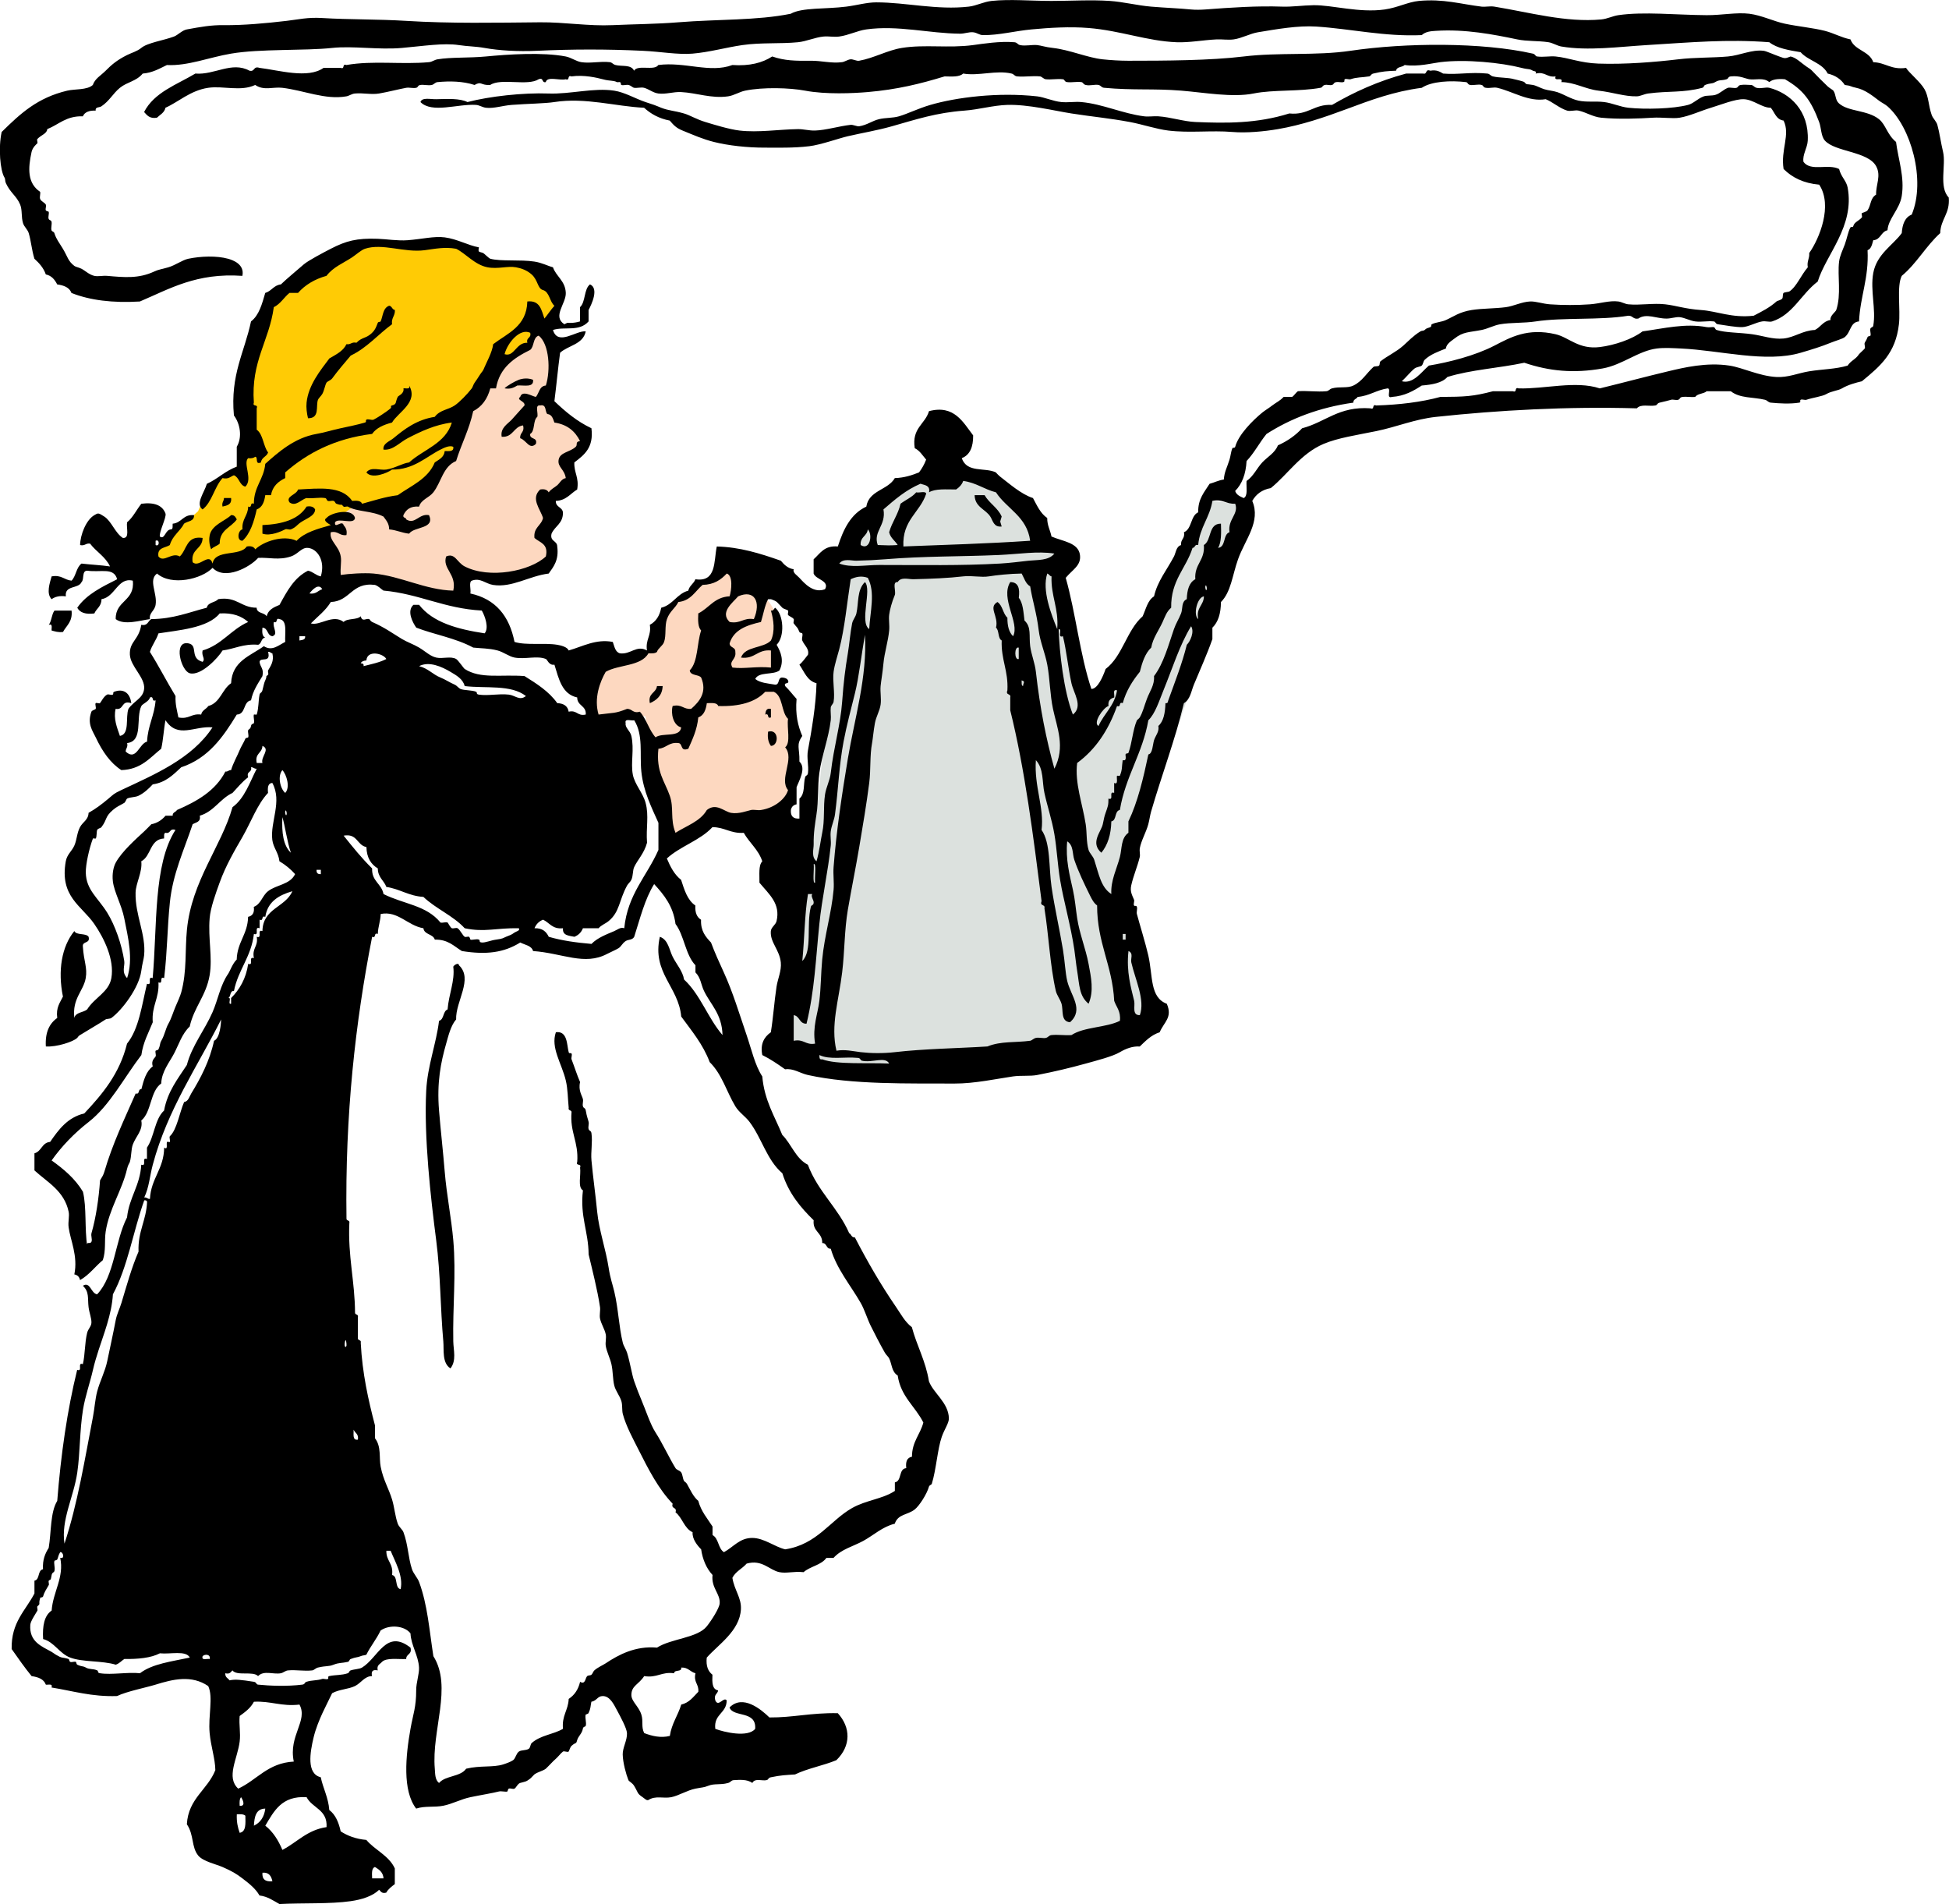 <?xml version="1.0"?>
<svg
    xmlns:rdf="http://www.w3.org/1999/02/22-rdf-syntax-ns#"
    xmlns="http://www.w3.org/2000/svg"
    xmlns:cc="http://web.resource.org/cc/"
    xmlns:xlink="http://www.w3.org/1999/xlink"
    xmlns:dc="http://purl.org/dc/elements/1.1/"
    xmlns:svg="http://www.w3.org/2000/svg"
    xmlns:inkscape="http://www.inkscape.org/namespaces/inkscape"
    xmlns:sodipodi="http://sodipodi.sourceforge.net/DTD/sodipodi-0.dtd"
    xmlns:ns1="http://sozi.baierouge.fr"
    id="girlbigcoffee_xA0_Image_1_"
    style="enable-background:new 0 0 328.402 320.787"
    xml:space="preserve"
    viewBox="0 0 328.402 320.787"
    version="1.1"
    y="0px"
    x="0px"
  >
<path
      fill="#DCE1DE"
      clip-rule="evenodd"
      d="m195.88 172.27s-20.29 7.609-32.246 8.334c-11.957 0.725-33.695-3.262-33.695-3.262l7.639-40.156 3.955-38.829-0.115-3.411s4.101-12.894 17.144-13.98 17.029 10.145 17.029 10.145l3.623 3.261-2.036 2.735 6.746 21.903 20.374-34.623 3.84 0.48 2.235 2.259-21.377 63.406 6.9 21.75z"
      fill-rule="evenodd"
  />
<path
      fill="#FDD8C0"
      clip-rule="evenodd"
      d="m111.89 142.64l8.747-4.934 9.196 0.897 4.037-4.934v-12.785l-3.25-5.54-3.479 0.605-0.673-2.243 4.872-0.762-0.48-4.32-0.13-5.235s-1.122-2.467-2.019-2.691-5.383-4.486-5.383-4.486l-3.813 1.346-3.813 3.14-3.364 1.794-3.318 7.093-9.019 3.449v8.747l8.748-1.122 3.12 21.97z"
      fill-rule="evenodd"
  />
<path
      fill="#FDD8C0"
      clip-rule="evenodd"
      d="m56.038 98.681s6.056-1.794 11.663-0.224 9.645 2.467 9.645 2.467l0.673-4.486s8.523 1.346 11.663-0.224 3.365-3.365 3.365-3.365l-1.122-2.019 0.897-5.159 0.897-2.467 2.691-1.346-0.897-3.588 2.467-2.019s1.794-2.468-0.673-4.038-4.486-3.813-4.486-3.813l0.673-7.625s-1.794-5.607-2.691-5.159-8.747 8.074-8.747 8.074l-31.838 18.78 5.372 10.832 0.448 5.383z"
      fill-rule="evenodd"
  />
<path
      fill="#FFCB05"
      clip-rule="evenodd"
      d="m54.244 90.606l1.493-2.14 1.422-1.449 2.243-1.57 7.401-0.449 9.869-8.972 3.365-9.869 5.832-5.157 2.988-3.253 1.946-2.129 2.614-4.111s0.526-4.636-4.857-6.207-7.402-1.122-7.402-1.122l-2.467-2.243s-7.177-0.897-8.971-0.224-9.196-2.467-12.561 0-10.766 7.85-11.887 9.869-3.364 8.299-3.813 10.542-0.673 8.972-0.673 8.972l-0.889 7.533-4.942 3.681-1.57 3.813-2.367 2.106-3.464 3.726-3.364 2.467 4.71 1.57 7.85-1.122 13.229-3.761 4.265-0.501z"
      fill-rule="evenodd"
  />
<g
      clip-rule="evenodd"
      fill-rule="evenodd"
    >
	<path
        d="m65.578 51.506c0.489 0.071 0.471 0.649 0.96 0.72 0.059 1.019-0.628 1.292-0.48 2.4-2.362 1.718-4.193 3.966-6.96 5.28-0.99 1.2-2.026 2.345-3.12 3.84-0.241 0.33-0.817 0.497-0.96 0.72-0.256 0.4-0.366 1.302-0.72 1.92-0.177 0.31-0.63 0.721-0.72 0.96-0.398 1.058 0.365 3.137-1.68 3.12-0.206-0.841-0.327-1.801-0.24-2.64 0.311-2.994 2.365-5.463 3.84-7.44 1.106-0.653 2.312-1.208 2.88-2.4 0.757 0.118 0.848-0.433 1.68-0.24 0.967-0.997 1.611-0.664 2.64-1.68 0.557-0.55 0.664-0.94 0.96-1.68 0.088-0.221 0.421-0.109 0.48-0.24 0.403-0.899 0.359-2.257 1.44-2.64z"
    />
	<path
        d="m89.817 63.986c0.174 1.375-1.52 0.88-2.64 0.96-0.564 0.316-1.091 0.669-2.16 0.48 0.284-0.353 1.742-1.197 2.4-1.44 0.612-0.225 1.524-0.349 2.4 0z"
    />
	<path
        d="m68.938 64.946c1.603 2.838-1.843 4.473-2.88 6.24-1.389 0.372-2.638 0.882-3.36 1.92-6.26 0.781-10.881 3.199-14.64 6.48v0.96c-1.187 0.573-2.138 1.382-2.4 2.88h-0.96c-0.161 1.119-0.5 2.061-1.44 2.4-0.471 2.088-1.068 4.051-2.4 5.28-1.018 0.035-0.776-1.792 0-1.92-0.145-1.745 0.928-2.272 0.96-3.84 0.777 0.297 0.184-0.776 0.96-0.48-0.009-2.889 1.672-4.088 1.92-6.72 2.145-1.912 4.896-4.39 8.64-5.04 1.304-0.227 2.401-0.591 4.08-0.96 1.257-0.276 2.848-0.585 4.08-0.96 0.308-0.094 0.043-0.349 0.24-0.48 0.274-0.184 0.892 0.131 1.2 0 0.383-0.163 2.212-1.322 2.88-1.92 0.207-0.186-0.113-0.386 0.24-0.48 0.848-0.226 0.5-0.5 0.96-1.44 0.113-0.231 1.134-0.529 0.96-1.44 0.425-0.054 1.201 0.242 0.96-0.48z"
    />
	<path
        d="m164.22 83.426h1.68c0.789 1.371 2.22 2.101 2.88 3.6-0.317 1.222-0.317 0.458 0 1.68-1.345 0.145-1.456-0.944-1.92-1.68-0.82-1.264-2.59-1.575-2.64-3.6z"
    />
	<path
        d="m37.737 83.906h1.2c0.145 1.104-0.657 1.264-1.44 1.44-0.173-0.733 0.246-0.874 0.24-1.44z"
    />
	<path
        d="m53.098 85.827c-0.017 1.079-1.444 1.52-2.4 2.16-0.667 0.446-0.8 0.841-1.68 1.2-0.268 0.109-0.703-0.129-0.96 0-0.563 0.281-2.481 1.207-3.84 0.72v-1.44c3.371-0.149 6.091-0.948 7.44-3.12 0.776-0.138 1.207 0.072 1.44 0.48z"
    />
	<path
        d="m38.938 86.787c0.601-0.041 0.751 0.369 0.96 0.72-0.951 1.369-2.896 1.744-2.88 4.08-0.405 0.396-1.079 0.521-1.44 0.96-0.373-0.872-0.365-1.837-0.24-2.4 0.386-1.747 2.606-2.373 3.6-3.36z"
    />
	<path
        d="m12.058 102.87c0.204 1.884-0.858 2.502-1.44 3.6-0.825 0.105-1.345-0.095-1.92-0.24-0.055-0.425 0.242-1.202-0.48-0.96 0.488-0.632 0.472-1.768 0.96-2.4h2.88z"
    />
	<path
        d="m111.66 115.59c-0.08 1.6-0.993 2.367-2.16 2.88-0.365-1.725 1.049-1.671 1.2-2.88h0.96z"
    />
	<path
        d="m129.9 119.43v1.44c-0.776 0.297-0.183-0.776-0.96-0.48 0.08-0.56 0.15-1.13 0.96-0.96z"
    />
	<path
        d="m129.42 123.27c1.85-0.529 1.853 2.377 0.48 2.4-0.41-0.56-0.62-1.3-0.48-2.4z"
    />
	<path
        d="m77.337 162.63c2.449 2.299-0.596 6.097-0.48 9.12-0.902 1.044-1.294 2.727-1.68 4.08-0.895 3.135-1.591 6.491-1.2 11.279 0.266 3.259 0.665 6.725 0.96 10.32 0.318 3.879 1.115 7.806 1.44 11.521 0.498 5.681-0.115 11.278 0 17.04 0.03 1.517 0.567 3.228-0.48 4.56-1.441-0.932-1.071-3.136-1.2-4.56-0.504-5.571-0.452-11.242-1.2-17.04-0.926-7.174-2.078-17.315-1.68-25.2 0.21-4.174 1.705-7.967 2.16-11.76 0.884-0.236 0.619-1.622 1.44-1.921 0.203-2.588 1.262-4.807 0.96-7.199 0.066-0.22 0.894-0.81 0.96-0.24z"
    />
	<path
        d="m44.938 103.83c0.244-1.116 1.201-1.52 2.16-1.92 1.247-2.273 2.45-4.59 4.8-5.76 0.868 0.171 1.292 0.788 2.16 0.96 0.812-2.712-0.644-4.666-2.16-4.8-1.116-0.099-1.62 1.017-2.88 1.44-2.032 0.683-3.703 0.134-5.52 0.24-1.364 1.561-5.594 3.853-7.68 1.68-1.833 1.91-6.915 3.098-9.36 0.96-1.514 1.11 0.092 3.328-0.24 5.28-0.179 1.05-1.118 1.313-0.96 2.4-1.645 0.214-4.313 1.084-5.76 0-0.071-3.191 3.261-2.979 2.88-6.479-2.54-0.624-2.954 2.75-5.28 3.12 0.011 1.211-0.842 1.558-1.2 2.4-1.474 0.194-2.428-0.132-2.88-0.96 1.569-2.271 4.169-3.511 6.72-4.8-0.554-2.045-2.678-1.12-5.04-1.44-0.958 0.001-0.46 1.46-0.96 1.92-0.504 1.176-2.883 0.477-2.64 2.4-1.102-0.142-1.846 0.075-2.4 0.48-0.94-0.948-0.311-2.739 0-3.84 1.661-0.302 2.122 0.598 3.36 0.72 0.759-0.762 0.791-2.249 1.68-2.88 1.577 0.183 3.262 0.259 4.8 0.48-0.759-1.641-2.329-2.471-3.36-3.84-0.758-0.118-0.848 0.433-1.68 0.24 0.026-1.74 1.017-4.239 2.4-5.04 0.62-0.359 0.64-0.44 1.68 0.24 1.23 0.804 1.792 2.734 3.12 3.6 1.226 0.106 0.542-1.698 0.72-2.64 1.006-0.834 1.579-2.102 2.4-3.12 2.204-0.284 3.576 0.264 4.08 1.68 0.145 0.694-1.13 3.137-0.96 3.84 0.855 0.621 0.891-1.237 1.92-1.2 0.326-0.074 0.199-0.601 0.24-0.96 1.54-0.14 1.745-1.615 3.6-1.44 0.052 1.092-1.108 0.972-1.68 1.44-0.696 1.304-1.97 2.03-2.4 3.6-0.781 0.5-2.174 0.385-1.92 1.92 0.903 1.129 2.241-0.787 3.6 0 1.202-1.118 1.087-3.553 3.84-3.12-0.013 1.907-2.021 1.819-1.68 4.08 1.075 1.061 2.808-1.779 3.36 0.24 0.413-2.467 4.612-1.147 5.76-2.88 0.776-0.137 1.207 0.073 1.44 0.48 1.358-1.327 4.747-2.482 6.96-1.44 1.36-1.439 3.581-2.019 5.76-2.64-0.3-0.203-1.445-0.764-0.72-1.2 0.693-0.894 4.362-1.767 4.8 0-0.151 1.208-2.826-0.106-3.36 0.72-0.167 1.224 1.194-0.451 1.44 0.48 0.318 0.402 0.636 0.804 0.48 1.68-1.21 0.17-1.342-0.738-2.64-0.48-0.309 1.444 1.387 2.295 1.68 4.08 0.158 0.963-0.113 1.838 0 3.12 1.293-0.211 3.943-0.38 5.52-0.24 4.584 0.409 8.712 2.769 13.44 2.88 0.625-2.815-1.893-3.667-1.2-5.76 1.506-0.658 1.805 1.001 3.12 1.68 4.173 2.152 11.036 0.8 13.68-1.68 0.483-2.164-1.04-2.321-1.92-3.12-0.195-1.795 1.158-2.042 1.44-3.36-0.447-1.516-2.13-3.265-0.48-4.8 0.777-0.137 1.207 0.073 1.44 0.48 0.397-0.562 0.955-0.784 1.44-1.2 0.444-0.38 0.73-1.083 1.44-1.2-0.238-1.55-1.442-1.854-1.2-3.12 0.24-1.254 1.928-1.248 2.88-2.16 0.372-0.356-0.166-0.828 0.72-0.96-0.822-1.658-2.158-2.802-4.32-3.12-0.243-0.637-0.395-1.366-1.2-1.44-0.426-0.454-0.082-1.679-1.2-1.44-0.947-0.146-0.282 1.318-0.48 1.92-0.768 0.592-0.34 2.38-1.2 2.88-0.141 1.021 1.296 0.464 0.96 1.68-1.093 1.05-1.589-0.622-2.64-0.96-0.101-0.981 0.79-0.97 0.48-2.16-1.627 0.213-1.639 2.041-3.6 1.92-0.271-1.506 1.017-2.163 1.68-2.88 0.729-0.789 1.423-1.614 2.16-2.4 0.165-0.743-1.468-0.906-0.72-1.44 0.343-1.215 2.038-0.079 2.64 0 0.563-0.637 0.565-1.834 1.68-1.92 0.82-2.578 0.594-6.977-1.2-8.4-1.002 0.278-0.725 1.835-1.44 2.4-2.733 1.347-5.168 2.992-5.76 6.48h-0.96c-0.477 1.764-1.399 3.081-2.88 3.84-0.667 3.093-1.993 5.527-2.88 8.4-2.216 0.932-2.484 3.543-3.84 5.28-0.725 0.928-2.053 1.193-2.4 2.4-1.48-0.12-2.198 0.522-2.64 1.44-0.132 0.532 0.458 0.341 0.48 0.72 1.504 0.938 2.144-1.051 3.84-0.72 1.05 2.37-2.512 1.881-3.36 3.12-1.231-0.128-2.107-0.612-3.36-0.72-0.006-1.035-0.531-1.55-0.96-2.16-1.962-1.001-4.41-0.771-6-1.68-0.133-0.076-0.623 0.111-0.72 0-0.547-0.622-0.143-0.066-1.2-0.48-0.252-0.098-0.191-0.383-0.48-0.48-0.287-0.095-0.677 0.103-0.96 0-0.257-0.093-0.169-0.426-0.48-0.48-0.968-0.167-1.959 0.122-3.12 0-0.86 0.188-1.823 1.527-2.88 0.72-0.679-1.043 1.203-1.268 1.44-2.16 3.574-0.18 7.372-0.68 9.12 1.92 0.796-0.076 1.477-0.036 1.68 0.48 1.95-0.53 3.799-1.161 6-1.44 2.297-1.623 5.101-2.739 6.24-5.52 0.705-0.496 1.567-0.833 1.68-1.92 0.729 0.01 1.58 0.14 1.44-0.72-0.678-0.296-1.633 0.217-2.16 0.48-2.385 1.189-4.548 3.407-8.16 3.36-0.76 0.572-3.39 1.66-4.32 0.48 0.75-1.021 2.299-0.312 3.36-0.48 1.484-0.236 2.682-1.054 3.84-1.2 2.433-2.207 6.12-3.16 7.2-6.72-2.837 0.344-5.297 1.532-7.44 2.64-1.363 0.705-2.493 2.085-4.08 1.92-0.144-1.038 1.044-1.394 1.68-1.92 1.782-1.475 3.894-3.132 6.96-3.6 0.842-1.166 2.308-1.203 3.36-1.92 0.815-0.556 2.114-1.888 2.88-2.88 0.154-0.199 0.255-0.654 0.48-0.96 0.416-0.565 0.448-0.672 0.96-1.44 0.373-0.559 0.393-0.383 0.72-1.2 0.258-0.647 1.309-2.522 1.44-3.84 2.451-1.869 5.646-2.993 5.76-7.2 2.158-0.238 2.369 1.471 2.88 2.88 0.576-0.705 1.085-1.476 1.68-2.16-0.792-0.658-0.837-2.351-1.92-2.64-0.939-0.25-0.811-1.658-1.92-2.64-0.789-0.698-1.725-1.036-2.64-1.2-1.388-0.25-3.06 0.337-4.8 0-2.154-0.417-3.681-2.346-5.28-3.12-1.923-0.343-3.542 0.007-5.28 0.24-3.458 0.463-7.125-1.223-10.08-0.24-0.646 0.215-1.48 0.99-2.16 1.44-1.5 0.995-3.188 1.632-4.32 3.12-1.997 0.563-3.598 1.522-4.8 2.88h-1.44c-0.928 0.752-1.509 1.851-2.64 2.4-0.769 5.711-3.865 9.095-3.36 16.08-0.296 0.776 0.777 0.183 0.48 0.96v3.6c1.109 0.812 1.084 2.756 1.92 3.84-0.237 0.723-1.113 0.807-1.2 1.68-1.086 0.447-0.417-0.863-0.96-0.96-0.279 0.202-0.644 0.317-1.2 0.24-0.93 0.886 0.851 3.535-0.48 4.8-1.014-0.266-1.002-1.558-1.92-1.92-0.588 0.212-0.88 0.719-1.92 0.48-1.38 1.5-1.746 4.014-3.36 5.28-1.271-0.928 0.311-2.868 0.72-4.32 1.834-0.806 3.088-2.192 5.04-2.88v-3.36c0.96-1.625 0.572-3.875-0.48-5.28-0.637-6.877 1.8-10.68 2.88-15.84 1.365-1.035 1.857-2.943 2.4-4.8 1.056-0.304 1.421-1.298 2.64-1.44 1.074-1.035 2.534-2.216 3.84-3.36 0.74-0.648 3.354-2.018 4.56-2.64 2.6-1.34 4.37-1.806 7.92-1.68 1.53 0.054 3.341 0.369 5.04 0.24 2.383-0.181 4.455-0.712 6.24-0.48 2.113 0.274 3.937 1.357 5.76 1.68-0.167 0.927-0.006 0.669 0.72 0.96 0.152 0.061 0.972 0.898 1.2 0.96 1.754 0.477 5.085 0.111 7.44 0.48 1.316 0.206 2.119 0.691 3.12 0.96 0.514 1.534 2.087 2.278 2.16 4.32 0.064 1.803-2.311 3.956-0.24 5.28 0 0 0.427-0.213 0.48-0.24 0.041-0.021 0.996 0.124 2.16-0.24v-2.4c0.957-0.883 0.634-3.046 1.68-3.84 1.559 0.697 0.238 3.413-0.24 4.32v1.92c-1.583 1.799-4.034 0.813-6 1.44 0.825 2.779 3.946 0.038 5.52 0.24-0.44 2.2-2.936 2.344-4.32 3.6-0.364 2.676-0.613 5.467-0.96 8.16 1.844 1.756 3.796 3.404 6.24 4.56 0.42 3.3-1.25 4.51-2.88 5.76-0.072 1.752 0.832 2.528 0.48 4.56-1.151 0.689-1.833 1.847-3.6 1.92-0.043 1.083 1.077 1.003 1.2 1.92 0.051 1.892-1.364 2.315-1.92 3.6-0.315 1.355 0.952 1.128 0.96 2.16 0.302 2.302-0.608 3.392-1.44 4.56-3.283 0.399-6.172 2.416-9.36 1.92-1.306-0.203-2.168-1.267-3.6-0.72-0.545 0.255-0.091 1.508-0.24 2.16 4.276 0.925 6.58 3.821 7.44 8.16 1.98 0.615 4.988 0.117 7.2 0.48 0.587 0.096 1.73 0.371 1.92 0.96 2.342-0.661 4.602-1.989 7.44-1.44 0.281 0.759 0.391 1.689 1.2 1.92 1.817 0.246 2.785-1.464 4.56-0.48-0.285-1.885 0.765-2.435 0.48-4.32 1.046-0.554 1.661-1.54 1.92-2.88 1.99-0.49 2.617-2.343 4.56-2.88 0.188-0.852 0.92-1.16 1.2-1.92 3.568 0.529 3.082-2.998 3.6-5.52 3.889 0.102 7.27 1.157 10.8 2.4 0.546 0.653 1.135 1.265 2.16 1.44-0.195 0.59 0.534 0.98 0.96 1.44 0.836 0.903 2.348 2.672 4.32 1.92 0.8-1.443-1.538-1.602-1.92-2.64v-2.4c1.1-0.98 1.792-2.368 4.08-2.16 0.933-2.907 2.182-5.498 4.8-6.72 0.436-2.764 3.635-2.765 4.8-4.8 1.625-0.056 2.875-0.484 4.08-0.96 0.483-0.637 0.894-1.346 1.2-2.16-0.602-0.678-1.054-1.505-1.92-1.92-0.532-3.412 1.745-4.015 2.4-6.24 4.258-1.127 5.762 1.9 7.44 4.08 0.022 1.943-0.535 3.305-1.92 3.84 0.891 2.54 3.843 1.5 5.76 2.4-0.063-0.03 0.505 0.557 0.72 0.72 1.418 1.073 3.513 2.957 5.521 3.6 0.676 1.245 1.253 2.587 2.399 3.36-0.006 1.286 0.513 2.047 0.721 3.12 1.897 0.828 4.53 1.002 4.8 3.12 0.228 1.792-1.277 2.461-2.4 3.84 1.697 5.984 2.391 12.97 4.32 18.72 1.041 0.025 1.929-2.031 2.4-3.36 2.869-2.171 3.548-6.532 6.239-8.88 0.555-1.206 0.833-2.688 1.92-3.36 0.586-2.584 2.172-4.45 3.36-6.72 0.322-0.615 0.353-1.684 1.2-1.92-0.12-1.001 0.701-1.059 0.479-2.16 1.365-0.555 1.085-2.755 2.4-3.36-0.045-2.285 1.06-3.42 1.92-4.8 0.821-0.219 1.487-0.593 2.4-0.72 0.103-1.342 0.51-1.917 0.96-3.36 0.186-0.595 0.255-1.418 0.479-1.92 0.062-0.137 0.406 0.036 0.48-0.24 0.543-2.033 2.928-4.425 4.56-5.76 0.468-0.382 0.983-0.666 1.681-1.2 0.734-0.563 1.224-0.713 1.92-1.44h1.439c0.37-0.271 0.591-0.689 0.96-0.96 1.694-0.11 3.21 0.149 4.8 0 0.424-0.04 0.521-0.36 0.96-0.48 1.271-0.346 2.551 0.025 3.601-0.48 1.472-0.708 2.162-2.026 3.36-3.12 0.215-0.196 0.751-0.038 0.96-0.24 0.16-0.156 0.06-0.58 0.239-0.72 1.212-0.945 2.626-1.562 3.84-2.64 0.882-0.782 1.628-1.622 2.881-2.4 0.251-0.156 0.513-0.061 0.72-0.24 0.394-0.341 0.21-0.18 0.96-0.48 0.242-0.097 0.087-0.402 0.24-0.48 0.718-0.367 1.586-0.352 2.399-0.72 1.308-0.591 2.246-1.348 4.32-1.68 1.765-0.283 3.816-0.227 5.76-0.48 1.304-0.17 2.678-0.897 4.08-0.96 0.986-0.044 2.129 0.39 3.36 0.48 2.036 0.148 4.63 0.158 6.72 0 1.76-0.133 3.302-0.674 4.8-0.48 0.547 0.07 1.117 0.428 1.681 0.48 2.013 0.187 4.209-0.237 6.239 0 1.819 0.211 3.372 0.783 6 0.96 2.727 0.184 5.177 1.38 8.88 0.96 1.398-0.728 2.657-1.341 3.841-2.4 0.169-0.152 0.698-0.19 0.96-0.48 0.177-0.195 0.043-0.795 0.239-0.96 0.156-0.131 0.85-0.169 0.96-0.24 1.207-0.77 1.979-2.765 3.12-4.08-0.188-1.068 0.32-1.44 0.24-2.4 1.737-2.469 3.989-8.014 1.68-11.52-2.641-0.239-4.56-1.2-6-2.64-0.523-3.234 1.166-5.756 0-8.16-1.271-0.168-1.496-1.384-2.159-2.16-1.468 0.03-2.917-1.385-4.561-1.44-1.422-0.047-3.92 0.958-5.52 1.44-1.701 0.512-3.63 1.411-5.28 1.68-1.177 0.191-2.997-0.099-4.561 0-2.207 0.139-5.676 0.292-8.64 0-1.418-0.14-2.574-0.93-3.84-1.2-0.562-0.12-1.389 0.167-1.92 0-1.313-0.414-2.403-1.441-3.601-1.92-2.912 0.477-5.475-1.284-8.159-1.92-0.604-0.143-1.205 0.107-1.92 0-0.519-0.078-0.335-0.354-0.721-0.48-0.512-0.167-1.387 0.096-1.92 0-0.478-0.085-0.366-0.438-0.72-0.479-2.566-0.302-5.788-0.147-7.44 0.96-4.662 0.604-8.544 2.042-12.72 3.6-3.712 1.385-7.539 2.679-11.52 3.36-2.34 0.4-5.313 0.682-7.681 0.48-3.489-0.298-7.23 0.202-10.8-0.24-2.074-0.257-4.325-1.04-6.479-1.44-3.553-0.66-6.298-0.884-9.841-1.44-2.855-0.448-7.311-1.547-10.8-1.44-2.396 0.073-4.796 0.785-7.2 0.96-4.752 0.346-8.172 1.489-12.24 2.64-2.527 0.715-4.973 1.108-7.44 1.68-1.461 0.338-4.581 1.453-6.48 1.68-2.765 0.331-5.384 0.231-7.44 0.24-2.994 0.012-6.247-0.354-8.64-0.96-1.876-0.475-3.341-1.131-5.28-1.92-1.066-0.434-1.464-0.876-2.16-1.68-1.813-0.346-3.189-1.13-4.32-2.16-4.788-0.221-9.902-1.777-15.12-0.96-1.558 0.244-4.549 0.279-7.2 0.48-1.526 0.116-2.988 0.637-4.32 0.48-0.612-0.072-1.112-0.443-1.68-0.48-3.082-0.201-7.43 1.474-9.36-0.48 0.257-0.837 1.677-0.458 2.64-0.48 1.906-0.044 4.005-0.169 5.28 0.48 3.708-0.965 9.326-1.597 13.68-1.44 3.672 0.132 7.584-1.003 11.04-0.48 1.788 0.27 3.625 1.371 5.28 1.92 0.499 0.165 1 0.328 1.44 0.48 0.532 0.184 0.767 0.313 1.2 0.48 1.322 0.509 2.082 0.458 3.84 0.96 0.978 0.279 2.056 0.97 3.6 1.44 1.374 0.418 4.021 1.237 5.76 1.44 3.154 0.369 6.58-0.19 9.84-0.24 0.903-0.014 1.908 0.27 2.88 0.24 1.837-0.056 4.055-0.747 6-0.96 0.425-0.046 1.071 0.297 1.44 0.24 1.347-0.209 2.181-0.917 3.36-1.2 1.072-0.258 2.302-0.169 3.36-0.48 1.444-0.425 3.217-1.316 5.28-1.92 4.313-1.262 11.376-2.176 18-1.44 1.207 0.134 2.663 0.828 4.08 0.96 1.141 0.106 2.272-0.1 3.36 0 3.605 0.33 6.906 1.932 10.56 2.4 0.79 0.102 1.604-0.054 2.4 0 2.115 0.143 4.272 0.876 6.24 0.96 5.226 0.222 10.407 0.27 15.84-1.44 3.213 0.333 4.156-1.604 7.199-1.44 3.74-2.18 7.812-4.029 12.48-5.28h2.88c0.739 0.18 0.293-0.827 1.2-0.48 1.069-0.189 1.596 0.164 2.16 0.48 2.54 0.216 4.574-0.286 7.439 0 0.452 0.045 0.503 0.369 0.96 0.48 1.092 0.267 2.517 0.157 3.601 0.48-0.043-0.013 1.567 0.353 1.68 0.48 0.458 0.52 0.271 0.267 1.44 0.479 0.597 0.108 1.293 0.531 1.92 0.72 0.732 0.222 1.454 0.252 2.16 0.48 1.141 0.369 2.366 1.182 3.6 1.44 1.452 0.304 2.82 0.062 4.32 0.24 1.342 0.16 2.708 0.812 4.08 0.96 2.843 0.305 7.55 0.187 10.079-0.48 0.915-0.241 1.62-1.074 2.641-1.44 0.48-0.173 1.351-0.079 1.92-0.24 0.837-0.237 1.39-0.923 2.16-1.2 0.307-0.11 1.07 0.118 1.439 0 0.316-0.102 0.224-0.402 0.721-0.48 0.469-0.074 1.204-0.02 1.68 0 0.469 0.02 0.5 0.355 0.96 0.48 0.716 0.195 1.572-0.152 2.16 0 3.497 0.904 6.711 3.878 6.479 8.88-0.059 1.285-0.931 2.382-0.72 3.6 1.248 1.681 4.126 0.258 6 1.2 0.337 1.341 1.231 1.99 1.44 3.12 1.212 6.553-3.651 11.285-5.04 15.84-2.811 2.132-4.178 5.588-7.681 6.72-0.44 0.143-1.068-0.095-1.68 0-1.055 0.163-2.344 0.932-3.36 0.96-1.088 0.03-2.77-0.292-4.08-0.48-0.495-0.071-0.354-0.439-0.72-0.48-1.034-0.115-2.057 0.135-3.12 0-0.884-0.112-1.784-0.641-2.64-0.72-0.622-0.057-1.413 0.23-2.16 0.24-1.754 0.023-3.41-0.949-4.8 0-0.878 0.158-0.921-0.52-1.68-0.48-4.796 0.79-10.966 0.255-15.601 0.96-1.998 0.304-4.181 0.166-6 0.48-1.052 0.182-2.076 0.754-3.12 0.96-2.122 0.418-3.095 0.276-4.56 1.44-0.484 0.385-1.395 0.895-1.44 1.68-1.259 0.509-2.632 0.98-3.6 1.92-0.21 0.203-0.256 0.749-0.48 0.96-0.193 0.183-0.899 0.242-1.199 0.48-0.642 0.508-1.423 1.474-2.16 2.16 1.946 0.503 3.342-1.616 4.56-2.64 3.339-0.552 7.75-1.657 11.04-3.36 2.72-1.408 5.59-3.026 10.32-1.92 2.251 0.526 3.864 2.599 7.439 2.16 2.459-0.302 5.457-1.312 7.2-2.64 3.644-0.506 7.184-1.398 10.8-0.72 0.471 0.088 0.985-0.05 1.2 0 0.247 0.058 0.202 0.39 0.48 0.48 1.459 0.471 3.871 0.426 6 0.72 1.789 0.247 3.457 0.902 5.279 0.72 1.839-0.184 3.235-1.352 5.28-1.44 0.971-0.47 1.382-1.499 2.64-1.68-0.172-0.657 0.858-1.376 0.961-1.68 0.878-2.605 0.178-5.724 0.479-8.16 0.121-0.979 0.595-1.895 0.96-2.88 0.363-0.979 0.571-2.248 0.96-2.88 0.116-0.188 0.394 0.085 0.48-0.24 0.177-0.664 0.89-0.819 1.439-1.44 0.109-0.124-0.122-0.613 0-0.72 0.087-0.076 0.787-0.225 0.96-0.48 0.619-0.911 0.429-2.038 1.44-2.64-0.062-1.638 0.895-3.174 0-4.8-1.385-2.515-6.929-2.379-8.641-4.32-0.658-0.747-0.588-2.135-0.96-3.12-1.35-3.581-2.609-5.384-5.76-7.2-1.139-0.099-2.082-0.002-2.64 0.48-0.969-0.826-2.341-0.322-3.36-0.48-0.724-0.112-1.582-0.644-3.12-0.48-0.527 0.056-0.331 0.36-0.72 0.48-0.882 0.273-1.139 0.018-1.92 0.48-0.562 0.333-0.729 0.108-1.68 0.479-0.256 0.1-0.18 0.4-0.48 0.48-3.281 0.872-5.589 0.496-9.12 0.96-0.678 0.089-1.332 0.467-1.92 0.48-2.066 0.044-3.96-0.669-6.479-0.96-2.155-0.249-4.009-1.417-6.24-1.44 0.372-1.013-1.333 0.052-0.96-0.96-1.498 0.218-1.714-0.847-3.36-0.48 0.136-0.49-0.249-0.346-0.479-0.48-0.657-0.38-0.663-0.157-1.92-0.48-3.381-0.869-9.388-1.485-13.681-0.96-1.314 0.161-3.752 0.813-6 0.48-0.391 0.41-1.347 0.253-1.439 0.96-1.552 0.073-2.268 0.103-3.84 0.48-0.454 0.109-0.378 0.425-0.721 0.48-1.29 0.207-2.045 0.115-3.12 0.48-0.245 0.083-0.747-0.141-0.96 0-0.195 0.13 0.093 0.39-0.239 0.48-0.372 0.101-0.82-0.068-1.2 0-0.509 0.091-0.337 0.363-0.721 0.479-0.366 0.112-0.826-0.088-1.199 0-0.463 0.109-0.369 0.416-0.721 0.48-3.582 0.661-7.966 0.292-11.279 0.96-3.572 0.72-8.284-0.16-12.24-0.48-4.687-0.379-8.025-0.019-12.96-0.48-0.494-0.046-0.508-0.385-0.96-0.48-0.594-0.125-1.443 0.19-2.16 0-0.43-0.113-0.397-0.436-0.72-0.479-0.822-0.112-1.604 0.106-2.4 0-0.501-0.067-0.35-0.438-0.72-0.48-0.993-0.114-1.953 0.104-2.88 0-0.351-0.039-0.658-0.45-0.96-0.48-1.281-0.126-2.583 0.118-3.84 0-0.502-0.047-0.506-0.373-0.961-0.48-2.596-0.612-5.56 0.459-8.159 0-0.595 0.605-1.895 0.506-3.12 0.48-4.131 1.257-7.945 2.206-12.96 2.64-2.395 0.208-7.029 0.428-10.56-0.24-2.571-0.486-7.073-0.617-10.08 0-0.984 0.202-1.865 0.814-2.88 0.96-2.825 0.406-5.311-0.591-7.92-0.72-1.324-0.065-2.557 0.409-3.84 0.24-0.896-0.118-1.595-0.749-2.4-0.96-0.488-0.128-1.181 0.08-1.68 0-0.258-0.042-0.515-0.389-0.96-0.48-0.366-0.075-0.85 0.125-1.2 0-0.092-0.033-0.004-0.417-0.24-0.479-0.138-0.037-0.352 0.06-0.48 0-0.732-0.342-1.073-0.126-2.4-0.48-0.971-0.259-3.152-0.779-5.28-0.48-0.776-0.296-0.183 0.777-0.96 0.48-1.014 0.266-3.125-0.565-3.36 0.48-0.739 0.179-0.292-0.828-1.2-0.48-1.85 1.19-6.331-0.25-8.16 0.96-1.654 0.096-1.424-0.693-2.64 0-2.012-0.646-4.183-0.672-6.24-0.479-0.407 0.038-0.598 0.401-0.96 0.479-0.632 0.137-1.323-0.087-1.92 0-0.514 0.076-0.334 0.394-0.72 0.48-0.534 0.119-1.16-0.095-1.68 0-1.069 0.194-3.14 0.718-4.56 0.96-1.312 0.224-2.638-0.124-4.08 0-0.528 0.045-0.961 0.396-1.44 0.48-3.582 0.624-7.126-1.009-10.8-1.44-1.569-0.184-3.09 0.529-4.56-0.48-2.435 1.155-5.391 0.106-7.92 0.48-3.003 0.443-5.083 2.44-7.2 3.36-0.184 0.856-0.911 1.169-1.44 1.68-1.24 0.2-1.663-0.417-2.16-0.96 1.709-3.331 5.487-4.593 8.64-6.48 3.212 0.277 6.136-2.109 9.12-0.48 0.943 0.223 0.605-0.834 1.68-0.48 3.251 0.387 8.166 1.885 10.8 0h2.88c0.777 0.297 0.184-0.776 0.96-0.48 4.55-0.789 9.251-0.052 13.92-0.48 0.551-0.05 0.89-0.388 1.44-0.48 2.316-0.385 5.325-0.207 8.16-0.48 3.651-0.352 9.568-0.751 13.44 0 0.952 0.185 1.75 0.824 2.64 0.96 1.552 0.237 3.112-0.19 4.8 0 0.391 0.044 0.487 0.355 0.96 0.48 1.076 0.284 2.618-0.133 3.12 0.96 0.598-1.083 3.435 0.075 4.08-0.96 4.502-0.588 8.721 1.418 12.48 0 2.919 0.2 5.068-0.372 6.72-1.44 2.056 0.716 3.912 0.754 6.48 0.72 1.771-0.024 3.499 0.477 5.28 0.24 0.461-0.061 0.949-0.435 1.44-0.48 0.438-0.04 1.006 0.317 1.44 0.24 2.508-0.446 4.743-1.762 7.2-2.16 3.872-0.627 7.886 0.076 12-0.48 1.724-0.233 4.502-0.683 6.96-0.48 0.511 0.042 0.501 0.379 0.96 0.48 0.915 0.201 2-0.092 2.88 0 0.705 0.073 1.31 0.333 2.641 0.48 2.827 0.313 5.835 1.648 8.399 1.92 1.314 0.14 2.912 0.24 4.32 0.24 6.18 0 13.811-0.036 19.439-0.72 5.934-0.721 12.188-0.099 18-0.96 9.251-1.37 22.181-1.457 30.721 0.48 0.456 0.104 0.378 0.431 0.72 0.48 1.036 0.147 2.165-0.093 3.12 0 2.236 0.218 4.118 1.09 7.2 1.2 4.488 0.16 9.655-0.267 13.439-0.72 2.888-0.346 5.789-0.243 8.4-0.48 2.083-0.189 3.958-1.194 6-0.96 0.461 0.053 1.839 0.687 2.64 0.96 0.902 0.308 0.892 0.422 1.92 0 0.953 0.206 1.815 1.124 2.641 1.68 0.638 0.43 0.663 0.387 1.199 0.96 0.541 0.578 1.593 1.632 2.4 2.4 0.285 0.271 0.87 0.59 0.96 0.72 0.48 0.695 0.276 1.562 0.96 2.16 1.614 1.411 4.756 1.077 6.72 2.64 1.162 0.925 1.36 2.59 2.88 3.84 0.382 2.999 1.475 5.92 0.96 9.12-0.357 2.227-2.28 3.823-2.399 5.76-1.118 0.242-1.124 1.596-2.4 1.68-0.203 0.677-0.316 1.443-0.96 1.68 0.238 4.718-1.232 7.727-1.439 12-1.508 0.122-1.346 1.782-2.4 2.64-0.38 0.309-1.552 0.611-2.4 0.96-1.528 0.629-3.168 1.132-5.039 1.68-5.905 1.728-13.502-0.41-20.16-0.72-1.295-0.061-2.796-0.164-4.08 0-3.108 0.396-5.797 2.769-9.12 3.36-4.878 0.868-9.004 0.458-13.2-0.96-4.218 0.902-9.063 1.177-12.96 2.4-0.902 1.017-2.555 1.286-4.32 1.44-1.412 0.908-2.872 1.768-5.04 1.92-1.059 0.339-0.004-1.436-0.72-1.44-1.879 0.281-3.059 1.261-5.04 1.44-0.183 0.377-0.761 0.359-0.72 0.96-5.819 0.82-10.59 2.69-14.64 5.28-1.185 1.456-2.071 3.209-3.36 4.56-0.119 2.201-0.764 3.876-1.92 5.04 0.206 0.674 0.837 0.922 1.439 1.2 0.755-0.366 0.399-1.84 0.48-2.88 1.156-0.782 1.713-2.119 2.64-3.12 0.869-0.938 2.144-1.593 2.641-2.88 1.602-0.718 2.969-1.67 4.08-2.88 3.936-1.024 6.176-3.744 11.52-3.36 0.776 0.296 0.184-0.777 0.96-0.48 3.951-0.128 7.592-0.568 10.8-1.44 4.203-0.027 5.482-0.075 8.88-0.96h3.36c0.776 0.297 0.184-0.776 0.96-0.48 4.429 0.125 9.609-1.345 13.68 0 4.073-0.991 7.761-1.987 11.521-2.88 2.636-0.625 6.458-1.549 10.32-0.96 2.291 0.35 5.006 1.764 7.92 1.92 2 0.107 3.607-0.649 5.52-0.96 2.235-0.363 4.426-0.35 6.48-0.96 0.56-0.863 1.341-1.025 1.92-1.92 0.072-0.113 0.905-0.855 0.96-0.96 0.132-0.254-0.12-0.7 0-0.96 0.175-0.379 0.199-0.259 0.479-0.96 0.083-0.207 0.434-0.126 0.48-0.24 0.14-0.344-0.136-0.854 0-1.2 0.099-0.253 0.425-0.172 0.479-0.48 0.494-2.746-0.538-5.947 0-8.88 0.59-3.21 3.36-4.718 4.8-6.72 0.108-1.493 0.534-2.667 1.681-3.12 2.419-5.806-0.152-14.796-4.08-18.24-0.397-0.348-0.99-0.617-1.44-0.96-1.043-0.795-2.376-1.866-3.84-2.16-1.049-0.211-0.743-0.344-1.92-0.48-0.635-0.965-1.578-1.622-2.88-1.92-0.904-1.815-3.285-2.154-4.56-3.6-1.983-0.337-3.985-0.655-5.28-1.68-7.067-0.547-13.207 0.027-20.641 0.48-4.741 0.289-9.891 1.007-14.399 0.24-0.716-0.122-1.427-0.608-2.16-0.72-1.78-0.272-3.583-0.126-5.28-0.48-4.021-0.838-8.723-1.754-13.68-1.44-0.788 0.05-1.742 0.101-2.4 0.72-6.229 0.283-11.926-1.056-17.76-1.44-3.084-0.203-6.698 0.44-9.84 0.96-1.341 0.222-2.698 1.004-4.08 1.2-0.941 0.134-2.007-0.044-2.88 0-2.339 0.117-4.545 0.559-6.72 0.48-4.971-0.179-9.433-1.959-14.88-2.4-3.153-0.255-6.497-0.051-9.601 0.24-2.791 0.261-5.49 0.991-8.16 0.96-0.658-0.007-0.981-0.41-1.68-0.48-0.678-0.067-1.476 0.246-2.16 0.24-5.286-0.041-10.502-1.464-15.84-0.72-1.483 0.207-2.94 0.977-4.56 1.2-0.877 0.121-1.766-0.084-2.64 0-1.444 0.139-2.884 0.82-4.32 0.96-3.01 0.293-6.178 0.022-9.36 0.48-2.75 0.396-5.524 1.197-8.4 1.44-2.439 0.206-5.364-0.339-8.4-0.48-6.11-0.284-11.736-0.28-17.76 0-3.283 0.153-6.487-0.047-8.88-0.48-1.477-0.267-2.796-0.248-4.32-0.48-2.573-0.392-5.931 0.156-9.6 0.48-3.946 0.349-8.233-0.378-11.76 0-4.698 0.503-12.098 0.119-17.04 0.96-3.733 0.635-7.272 2.099-10.8 1.92-1.247 0.593-2.382 1.298-4.08 1.44-1.067 1.307-2.599 1.393-3.84 2.4-1.149 0.932-1.76 2.216-3.12 3.12-0.346 0.23-1.066 0.057-0.96 0.72-1.083-0.043-1.846 0.234-2.16 0.96-2.811-0.091-4.051 1.389-6 2.16-0.041 0.771-1.069 0.994-1.68 1.68-0.11 0.124 0.123 0.613 0 0.72-0.094 0.083-0.789 0.661-0.96 1.44-0.609 2.77-0.729 5.266 1.44 6.72 0.094 0.368-0.124 0.843 0 1.2 0.137 0.396 0.786 0.62 0.96 0.96 0.131 0.255-0.12 0.699 0 0.96 0.064 0.139 0.465 0.193 0.48 0.24 0.113 0.357-0.136 0.852 0 1.2 0.1 0.256 0.406 0.177 0.48 0.48 0.101 0.413-0.127 1.057 0 1.44 0.083 0.253 0.387 0.191 0.48 0.48 0.35 1.083 0.739 1.473 1.44 2.64 0.817 1.362 0.836 2.039 1.92 2.88 0.242 0.188 0.724 0.24 1.2 0.48 0.628 0.316 1.256 0.979 2.16 1.2 0.606 0.148 1.45-0.062 2.16 0 2.923 0.256 5.312 0.489 7.92-0.72 0.793-0.368 1.126-0.351 2.4-0.72 1.198-0.347 2.346-1.226 3.36-1.44 2.097-0.442 4.81-0.537 6.72 0 0.797 0.224 2.809 0.921 2.4 2.88-7.74-0.54-12.223 2.177-17.28 4.32-4.596 0.276-8.428-0.212-11.52-1.44-0.34-0.94-1.281-1.279-2.4-1.44-0.411-0.79-0.927-1.473-1.92-1.68-0.39-1.129-1.126-1.914-1.92-2.64-0.456-1.479-0.568-3.027-0.96-4.32-0.187-0.618-0.766-1.056-0.96-1.68-0.322-1.033-0.101-2.197-0.48-3.12-0.603-1.468-1.617-1.93-2.4-3.6-0.186-0.396-0.075-0.701-0.24-0.96-0.729-1.143-1.063-5.009-0.48-7.68 3.232-3.182 6.053-5.771 11.04-6.96 1.301-0.31 3.36-0.079 4.32-0.96 0.375-1.092 1.307-1.547 2.16-2.4 0.924-0.924 1.804-1.738 3.6-2.64 0.704-0.354 1.731-0.637 2.4-1.2 1.044-0.878 3.776-1.264 5.52-1.92 0.647-0.244 1.372-1.056 2.16-1.2 2.33-0.427 4.088-0.75 6.24-0.72 3.22 0.044 7.159-0.32 10.56-0.72 2.078-0.244 3.545-0.628 6-0.48 4.659 0.281 9.344 0.18 14.16 0.48 7.428 0.463 15.188 0.308 22.56 0.24 4.124-0.038 8.126 0.669 12.24 0.48 3.63-0.167 7.295-0.177 11.04-0.48 6.628-0.537 13.277-0.283 18.96-1.44 1.87-1.077 5.923-0.761 9.36-1.2 1.779-0.228 3.477-0.72 5.04-0.72 5.02 0 10.232 1.332 15.6 0.72 1.302-0.148 2.479-0.815 3.84-0.96 3.093-0.33 6.655 0 10.08 0 3.344 0 6.645-0.218 9.84 0 2.303 0.157 4.62 0.762 6.96 0.96 2.344 0.198 4.778 0.284 6.72 0.48 0.754 0.076 1.704 0.053 2.4 0 4.476-0.341 8.732-0.623 12.96-0.48 1.707 0.058 3.438-0.213 5.28-0.24 3.167-0.046 7.682 1.332 12 0.72 2.173-0.308 3.914-1.265 5.76-1.44 4.116-0.39 7.107 0.543 10.56 0.96 0.659 0.08 1.414-0.123 2.16 0 5.938 0.972 12.048 2.708 18 2.16 1.032-0.095 1.919-0.58 2.88-0.72 4.287-0.628 9.774-0.033 14.88 0 2.508 0.017 5.071-0.508 7.2-0.24 2.076 0.262 4.068 1.272 6 1.68 2.206 0.466 4.77 0.702 6.72 1.2 1.556 0.397 2.732 1.119 4.32 1.44 0.68 1.88 3.189 1.931 3.84 3.84 2.087 0.074 3.003 1.317 5.521 0.96 0.531 0.855 2.402 2.338 3.12 3.6 0.701 1.235 0.663 2.812 1.199 4.32 0.221 0.62 0.791 1.077 0.96 1.68 0.367 1.31 0.599 3.057 0.961 4.56 0.528 2.198-0.745 5.937 0.96 7.68 0.24 2.72-1.363 3.597-1.44 6-2.396 2.164-3.983 5.137-6.48 7.2-0.878 1.733-0.19 5.653-0.479 8.16-0.559 4.854-3.077 7-6.24 9.6-1.006 0.234-2.334 0.592-3.359 1.2-0.65 0.385-1.757 0.437-2.641 0.96-0.656 0.389-2.274 0.591-3.359 0.96-0.246 0.083-0.748-0.141-0.96 0-0.197 0.131 0.115 0.422-0.24 0.48-1.534 0.25-3.436 0.136-4.8 0-0.427-0.043-0.575-0.386-0.96-0.48-1.964-0.479-4.234-0.221-5.761-1.44h-4.08c-0.5 0.46-1.55 0.37-1.92 0.96-0.742 0.071-1.484-0.094-2.16 0-0.521 0.073-0.332 0.36-0.72 0.48-0.365 0.113-0.831-0.104-1.2 0-0.671 0.189-0.785 0.212-1.92 0.48-0.456 0.107-0.375 0.424-0.72 0.479-1.127 0.183-2.431-0.293-3.12 0.48-11.684-0.338-23.388 0.318-33.84 1.44-3.594 0.385-6.608 1.69-10.08 2.4-3.272 0.669-6.462 1.133-8.88 2.16-3.822 1.624-6.054 5.165-8.88 7.44-1.494 0.266-2.483 1.036-3.12 2.16 1.489 3.503-1.212 6.489-2.4 9.84-0.961 2.713-1.178 5.502-2.88 7.2-0.009 1.911-0.463 3.377-1.439 4.32v1.92c-0.919 2.625-2.076 5.15-3.12 7.68-0.45 1.09-0.606 2.496-1.681 3.12-1.472 6.146-3.765 12.194-5.52 18.24-0.2 0.69-0.275 1.41-0.48 2.16-0.376 1.379-1.199 2.736-1.439 4.08-0.072 0.406 0.102 1.021 0 1.44-0.395 1.627-1.091 3.194-1.44 4.8-0.224 1.029 0.167 1.631 0.48 2.4 0.101 0.247-0.146 0.741 0 0.96 0.128 0.193 0.381-0.082 0.479 0.24 0.112 0.366-0.098 0.829 0 1.2 0.417 1.577 1.471 4.99 1.92 6.96 0.798 3.493 0.236 7.083 3.12 8.16 1.007 2.324-0.477 3.073-1.199 4.801-1.452 0.468-2.374 1.466-3.36 2.399-1.213-0.089-2.393 0.387-3.36 0.96-1.215 0.72-3.888 1.401-5.76 1.92-2.6 0.721-5.262 1.358-8.16 1.92-1.191 0.231-2.687 0.041-4.08 0.24-2.604 0.374-6.504 1.219-9.84 1.2-7.637-0.042-17.175 0.226-24.72-1.44-1.303-0.287-2.463-1.165-3.84-0.96-1.216-0.863-2.447-1.712-3.84-2.399-0.364-1.796 0.252-3.01 1.44-3.84 0.412-2.527 0.569-5.111 0.96-7.681 0.204-1.337 0.858-2.676 0.72-4.08-0.213-2.162-1.84-3.398-1.68-5.28 0.057-0.672 0.812-1.053 0.96-1.68 0.698-2.944-1.225-4.486-2.88-6.48 0.026-1.334-0.191-2.911 0.48-3.6-0.65-1.99-2.174-3.106-3.12-4.8-2.227 0.147-3.209-0.95-5.28-0.96-2.073 2.247-5.431 3.209-7.68 5.28 0.591 1.409 1.275 2.725 2.4 3.6 0.549 1.691 1.059 3.421 2.4 4.32-0.072 1.192 0.258 1.981 0.96 2.4-0.081 1.921 0.787 2.894 1.68 3.84 0.638 1.715 1.389 3.354 2.16 5.04 1.525 3.333 2.575 6.865 3.84 10.56 0.819 2.394 1.406 5.09 2.64 6.96 0.349 4.051 2.095 6.705 3.36 9.84 1.56 1.561 2.252 3.988 4.32 5.04 1.67 4.489 5.083 7.237 6.96 11.521 0.377 0.183 0.358 0.761 0.96 0.72 2.115 4.07 4.33 7.925 6.96 11.76 0.774 1.13 1.503 2.518 2.64 3.36 0.841 3.158 2.325 5.675 2.88 9.12 0.746 2.013 3.303 3.594 3.36 6.24 0.018 0.803-0.741 1.815-1.2 3.119-0.71 2.023-0.943 5.565-1.68 7.921-0.052 0.167-0.404 0.205-0.48 0.479-0.333 1.204-1.599 3.211-2.4 3.84-1.216 0.955-2.809 0.741-3.36 2.4-2.026 0.48-3.583 1.948-5.28 2.88-1.739 0.954-3.703 1.396-5.04 2.88h-1.2c-0.861 1.219-2.741 1.418-3.84 2.4-1.752-0.173-2.857 0.246-4.08 0-1.709-0.344-2.884-2.191-5.52-1.44-0.74 0.859-1.874 1.326-2.4 2.4 0.356 2.13 1.538 3.351 1.44 5.279-0.187 3.674-3.849 5.981-5.76 8.16-0.152 1.433 0.239 2.321 0.96 2.88-0.054 1.254-0.07 2.471 0.96 2.641-0.092 0.627-0.77 0.67-0.48 1.68 0.524 1.221 1.396-0.67 1.92 0-0.011 2.229-2.21 2.27-1.92 4.8 1.458 0.552 5.493 1.517 6.72 0 0.226-3.154-3.682-1.871-4.32-3.6 2.206-2.25 5.28 0.276 6.72 1.68 3.958 0.028 6.999-0.805 11.52-0.72 2.18 2.384 2.263 5.492-0.24 7.92-2.205 0.915-4.858 1.382-6.96 2.4-1.619 0.112-2.358 0.12-4.08 0.479-0.49 0.103-0.347 0.389-0.72 0.48-0.746 0.182-1.951-0.396-2.4 0.479-0.877-0.655-2.194-0.528-3.12-0.479-0.46 0.023-0.504 0.355-0.96 0.479-1.392 0.379-2.256 0.038-3.36 0.48-0.75 0.3-0.992 0.243-2.16 0.479-1.389 0.281-2.845 1.202-4.08 1.44-1.31 0.253-2.625-0.314-3.84 0.479-0.305 0.118-0.625-0.255-0.96-0.479-0.976-0.654-0.709-0.715-1.44-1.92-0.309-0.511-0.867-0.73-0.96-0.96-0.387-0.961-0.928-2.926-0.96-4.32-0.026-1.142 0.781-2.411 0.72-3.6-0.042-0.816-1.113-2.796-1.68-3.841-0.504-0.928-1.167-2.4-2.4-2.399-0.903 0.001-0.961 0.777-1.92 0.96-0.172 0.817-0.082 1.055-0.48 1.92-0.051 0.109-0.478 0.231-0.48 0.24-0.156 0.63 0.188 1.368 0 1.92-0.049 0.142-0.414 0.061-0.48 0.479-0.126 0.796-0.777 1.234-0.96 1.92-0.195 0.733-0.177 0.26-0.96 0.96-0.21 0.189-0.4 0.904-0.48 0.96-0.209 0.146-0.761-0.158-0.96 0-0.441 0.352-0.793 0.89-1.44 1.44-0.332 0.283-0.37 0.399-0.72 0.72-0.174 0.159-0.568 0.604-0.72 0.721-0.512 0.391-1.294 0.513-1.92 0.96-0.116 0.082-0.536 0.588-0.72 0.72-0.732 0.524-0.513 0.401-1.68 0.72-0.415 0.113-0.687 0.827-0.96 0.96-0.26 0.127-0.698-0.121-0.96 0-0.152 0.07-0.175 0.457-0.24 0.48-0.294 0.104-1.027-0.115-1.44 0-0.846 0.235-3.254 0.633-4.8 0.96-1.591 0.336-3.005 1.129-4.56 1.439-1.505 0.302-3.1-0.007-4.56 0.48-2.344-3.002-1.771-8.906-0.96-13.44 0.445-2.488 0.967-3.671 0.96-6.479-0.003-1.346 0.532-2.749 0.48-3.84-0.097-2.015-1.353-3.771-1.44-5.761-1.003-1.32-3.558-1.523-5.04-0.479-0.693 1.468-1.688 2.633-2.4 4.08-0.36 0.13-0.599 0.081-0.96 0.24-0.542 0.237-0.765 0.122-1.68 0.479-0.256 0.1-0.175 0.41-0.48 0.48-1.047 0.237-1.458 0.103-2.4 0.479-0.856 0.343-1.191 0.142-2.64 0.48-0.374 0.087-0.633 0.441-0.96 0.479-1.383 0.16-2.7-0.129-4.08 0-0.45 0.042-0.79 0.403-1.2 0.48-1.272 0.238-2.871-0.533-3.84 0.479-0.861-0.898-3.561 0.041-4.32-0.96-0.289 0.271-0.435 0.686-1.2 0.48-0.06 0.7 0.452 0.828 0.72 1.199 0.934-0.222 2.002-0.085 4.08 0.24 0.487 0.076 0.362 0.442 0.72 0.48 1.97 0.206 4.951 0.317 7.44 0 0.523-0.067 0.333-0.356 0.72-0.48 0.929-0.297 1.771-0.185 2.64-0.479 0.246-0.084 0.748 0.141 0.96 0 0.198-0.132-0.106-0.405 0.24-0.48 1.085-0.234 2.037-0.114 3.12-0.479 0.249-0.084 0.201-0.379 0.48-0.48 0.544-0.198 1.488-0.216 1.92-0.479 2.732-1.673 4.057-6.575 8.16-3.36 0.314 1.194-0.739 1.021-0.72 1.92-1.455 0.065-3.299-0.259-4.08 0.48-0.318 0.401-0.928 0.511-0.72 1.439-0.827-0.187-1.146 0.134-0.96 0.96-1.252 0.001-1.867 1.194-2.88 1.68-1.14 0.547-2.597 0.53-3.84 1.2-0.743 1.611-2.417 4.52-3.12 7.44-0.614 2.555-1.214 6.15 1.2 6.72 0.406 1.913 1.268 3.372 1.44 5.521 1.05 0.789 1.588 2.092 1.92 3.6 1.169 0.751 2.558 1.282 4.32 1.44 1.464 1.735 3.79 2.61 4.8 4.8v2.64c-0.537 0.424-1.101 0.819-1.44 1.44-0.765 0.205-0.911-0.209-1.2-0.48-1.1 1.076-2.914 1.653-4.8 1.92-3.532 0.5-8.073 0.28-12 0.48-1.041-0.56-1.936-1.265-3.36-1.44-0.659-1.153-1.707-1.981-2.88-2.88-1.036-0.794-1.771-1.222-3.36-1.92-1.039-0.456-3.282-0.944-4.08-1.92-1.193-1.459-0.677-3.441-1.92-5.28 0.261-4.379 3.49-5.789 4.8-9.12-0.032-1.96-0.75-3.974-0.96-6.239-0.27-2.908 0.644-6.047-0.24-7.921-2.822-1.923-5.958-1.145-8.88-0.239-1.579 0.488-4.843 1.132-6.48 1.92-4.302 0.142-7.454-0.866-11.04-1.44 0.242-0.722-0.535-0.425-0.96-0.479-0.339-0.94-1.281-1.279-2.4-1.44-1.183-1.457-2.271-3.009-3.36-4.56-0.104-4.505 2.333-6.468 3.84-9.36v-2.16c0.953-0.167 0.488-1.752 1.44-1.92-0.095-1.615 0.37-2.67 0.96-3.6 0.45-2.67 0.25-5.989 1.44-7.92 0.621-7.859 1.684-15.276 3.36-22.08 1.013 0.372-0.053-1.333 0.96-0.96 0.381-1.637 0.304-3.599 0.72-5.28 0.161-0.65 0.688-1.063 0.72-1.68 0.04-0.76-0.356-1.645-0.48-2.641-0.182-1.469 0.152-2.573-0.96-3.6 1.237-0.807 1.351 1.288 2.4 1.439 2.936-3.063 3.006-8.994 5.04-12.96 0.367-3.393 2.194-5.325 2.4-8.88 1.013 0.373-0.052-1.332 0.96-0.96v-1.92c1.238-1.802 1.293-4.787 2.88-6.24 0.596-3.243 2.328-5.352 3.84-7.68 0.831-3.217 3.013-5.89 4.32-8.88 0.943-2.158 1.312-4.574 2.64-6.48 0.281-0.403 0.764-1.783 1.44-2.399 0.084-2.956 1.853-4.227 1.92-7.2 0.726-0.155 1.101-0.66 0.96-1.68 1.222-0.471 1.408-1.868 2.4-2.64 1.431-1.113 3.719-1.097 4.56-2.88-0.763-0.837-1.63-1.57-2.64-2.16-0.167-1.489-1.032-2.262-1.2-3.6-0.384-3.057 1.71-6.475 0-9.6-0.756 0.043-0.811 0.79-0.72 1.68-1.801 1.898-2.878 4.934-4.32 7.44-1.29 2.24-2.777 4.737-3.84 7.68-0.659 1.823-1.534 4.22-1.68 6-0.28 3.424 0.512 6.599 0 9.6-0.592 3.473-2.626 5.357-3.36 8.641-1.301 1.223-1.826 3.006-2.64 4.56-0.799 1.523-2.079 3.007-2.16 5.04-1.893 1.308-1.61 4.79-3.36 6.24 0.349 1.632-0.964 2.713-1.44 4.08-0.278 0.799-0.204 1.897-0.48 2.88-0.058 0.205-0.309 0.454-0.48 1.2-0.805 3.517-3.031 6.767-3.6 10.56-0.234 1.561 0.071 3.164-0.48 4.8-1.312 1.088-2.301 2.499-3.84 3.36-0.104-0.536-0.424-0.855-0.96-0.96 0.639-3.113-0.662-5.72-0.96-7.92-0.13-0.964 0.165-1.853 0-2.641-0.742-3.533-3.61-4.976-5.76-6.96v-2.88c1.206-0.313 1.238-1.802 2.64-1.92 1.443-2.077 2.921-4.119 5.76-4.8 3.059-3.261 5.953-6.688 7.2-11.76 2.01-2.471 2.491-6.47 3.36-10.08 1.013 0.372-0.052-1.333 0.96-0.96 0.792-8.809 0.079-19.121 3.84-24.96-1.075-0.355-0.737 0.703-1.68 0.479-0.326 0.075-0.199 0.601-0.24 0.96-2.442 0.118-2.141 2.979-3.84 3.84 0.217 1.808-0.92 3.667-0.96 5.28-0.095 3.839 1.778 6.994 1.44 10.56-0.064 0.679-0.308 1.342-0.48 2.64-0.372 2.799-3.204 6.575-5.04 7.92-0.229 0.168-0.792 0.128-0.96 0.24-1.086 0.724-2.887 1.743-4.32 2.64-0.387 0.242-0.201 0.201-0.48 0.48-0.651 0.65-3.484 1.566-5.28 1.439-0.142-2.382 0.604-3.875 1.92-4.8-0.24-1.76 0.465-2.575 0.96-3.6-0.894-4.378-0.209-8.443 1.92-11.041 0.361 0.759 1.938 0.301 2.4 0.96 0.336 1.216-1.101 0.659-0.96 1.68 0.151 2.455 0.786 3.514 0.48 5.28-0.384 2.217-2.296 3.405-1.92 6.72 0.211-0.988 1.513-0.887 2.16-1.44 1.267-2.019 3.664-2.91 4.08-5.279 0.549-3.122-1.255-6.767-2.88-9.12-2.133-3.089-5.869-4.602-4.8-10.56 0.206-1.15 1.02-1.695 1.44-2.64 0.445-1 0.417-2.104 0.96-3.12 0.469-0.879 1.399-1.202 1.44-2.4 1.248-0.711 2.119-1.368 3.36-2.4 0.804-0.668 0.823-0.812 2.16-1.44 5.597-2.627 11.914-5.285 15.36-10.56-3.041-0.298-5.81 1.983-7.92-1.2-0.303 1.538-0.371 3.309-0.72 4.8-1.914 1.527-3.389 3.492-6.72 3.6-1.833-1.186-3.175-3.09-4.32-5.52-0.51-1.082-1.472-2.288-0.72-4.32 0.095-0.256 0.656-0.34 0.72-0.48 0.105-0.23-0.152-0.763 0-0.96 0.092-0.119 0.62 0.114 0.72 0 0.229-0.26 0.608-1.112 1.2-1.44 0.237-0.131 0.735 0.149 0.96 0 0.182-0.121-0.053-0.368 0.24-0.48 1.424-0.543 2.629 0.04 2.88 1.92-1.772-0.572-1.172 1.228-2.64 0.96-0.391 1.655 0.229 3.135 0.72 4.56 1.706-0.294 0.898-3.101 1.44-4.56 0.934-1.357 2.471-1.758 2.64-3.36 0.202-1.916-2.303-3.769-2.4-5.76-0.11-2.259 1.508-2.429 1.92-5.04 1.11 0.229 1.119-0.642 1.68-0.96 3.728-0.032 6.367-1.152 9.36-1.92 0.185-0.935 1.403-0.837 1.92-1.44 3.149-0.509 3.826 1.454 6.48 1.44 0.021 1.01 1.309 0.77 1.678 1.44zm40.08-44.163c1.645 0.538 1.914-1.98 3.84-1.92-0.237-0.958 0.717-0.723 0.48-1.68-1.714-0.823-3.817 1.659-4.32 3.6zm82.802 23.279c-1.98-0.499-3.333-1.627-5.52-1.92-0.231 0.648-0.673 1.087-1.2 1.44-1.684-0.003-3.523-0.164-4.56 0.48 0.23-1.19-0.72-1.2-1.44-1.44-2.481 1.039-4.352 2.688-6.24 4.32 0.489 2.726-1.786 3.707-0.96 6 1.609 0.042 1.825 0.106 3.36 0-0.455-0.746-1.221-1.179-1.44-2.16 0.496-1.744 1.508-2.973 1.92-4.8 0.865-0.655 1.946-1.094 2.64-1.92 0.498 0.143 1.577-0.296 1.68 0.24-1.055 3.185-4.057 4.423-3.84 8.88 6.887-0.278 14.083-0.463 21.359-0.96-0.54-4.098-3.93-5.353-5.76-8.16zm34.08 8.881c-0.654-0.175-0.483 0.477-0.96 0.479-1.084 3.476-3.673 5.447-3.6 10.08-0.772 0.654-1.026 1.49-1.44 2.4-0.67 1.474-1.643 2.718-1.92 4.32-1.028 0.972-1.519 2.482-1.92 4.08-1.216 1.505-2.29 3.15-2.88 5.28-0.776-0.296-0.184 0.777-0.96 0.48-1.418 4.022-3.582 7.298-6.721 9.6-0.432 3.368 0.917 6.936 1.44 10.32 0.221 1.424 0.083 2.949 0.48 4.32 0.161 0.558 0.756 1.052 0.96 1.68 0.789 2.437 1.132 4.646 2.88 5.76-0.137-2.262 0.934-4.286 1.439-6.24 0.368-1.421 0.16-3.183 1.44-4.08v-1.92c1.581-3.299 2.507-7.253 3.359-11.28 0.722-0.109 0.72-1.637 0.96-2.4 0.247-0.781 0.918-1.435 0.721-2.4 0.898-0.781 1.146-2.214 1.2-3.84 0.452 0.03 0.359-0.146 0.479-0.48 1.199-3.332 2.342-6.227 3.12-9.36 0.577-0.55 1.325-2.186 0.72-3.12-1.927 3.149-3.169 7.167-4.56 10.56-0.821 2.003-1.467 4.151-2.641 5.28-0.987 5.652-3.854 9.427-4.8 15.12-0.952 0.167-0.487 1.753-1.439 1.92-0.051 2.269-0.63 4.011-1.681 5.28-1.93-1.679-0.021-3.553 0.24-4.8 0.257-1.222 0.264-1.287 0.48-1.92 0.376-1.101 0.479-1.229 0.479-2.4 1.013 0.373-0.053-1.333 0.96-0.96v-1.68c0.757 0.399 0.351-0.902 0.48-1.2 0.024-0.057 0.456 0.057 0.479 0 0.442-1.086 0.308-1.457 0.48-2.64 0.767 0.226 0.431-0.776 0.479-0.96 0.064-0.241 0.444-0.143 0.48-0.24 0.651-1.768 0.708-3.793 1.439-5.52 0.013-0.029 0.379-0.304 0.48-0.48 0.518-0.894 0.73-1.861 1.2-3.12 0.481-1.29 1.316-2.323 1.199-3.84 1.633-2.12 2.468-5.365 3.36-7.92 0.338-0.967 0.848-1.74 1.2-2.64 0.311-0.794 0.01-1.979 0.96-2.4 0.053-1.547 0.394-2.807 1.44-3.36-0.185-2.584 1.657-3.143 1.439-5.76 1.357-0.803 0.697-3.623 2.88-3.6 0.052 1.572 0.084 3.124-0.479 4.08 1.357-0.163 0.779-2.26 1.92-2.64-0.328-2.193 1.614-3.04 0.96-4.8-1.534 0.095-2.044-0.836-3.84-0.48-0.45 2.824-2.12 4.439-2.4 7.437zm-56.88 0c1.563 1.016 2.077-1.786 1.2-2.64-0.12 1.165-1.32 1.247-1.2 2.64zm-118.8 0c0.7 0.353 0.7-1.073 0-0.72v0.72zm142.08 1.679c-6.562 0.289-12.442 0.167-19.2 0.72-1.503 0.123-3.145 0.209-4.8 0.24-0.864 0.016-2.204-0.437-2.88 0.48 2.001 0.749 4.372 0.24 6.72 0.24 7.247 0 13.802 0.135 20.399-0.24 1.638-0.093 3.235-0.314 4.801-0.48 1.445-0.153 3.361 0.013 4.319-1.2-2.83-0.449-5.96 0.091-9.36 0.24zm-49.92 5.04c-1.255 1.064-1.975 2.665-4.08 2.88-0.543 1.094-1.438 1.517-1.92 2.88-0.405 1.148-0.096 2.746-0.48 3.84-0.246 0.699-1.029 1.064-1.2 1.68-0.284 0.276-0.849 0.271-1.44 0.24-1.224 2.216-5.013 1.867-7.2 3.12-0.981 1.714-2.014 4.47-1.2 7.2 2.555-0.341 2.727-0.137 4.8-0.96 0.892-0.012 0.95 0.81 2.16 0.48 1.099 1.222 1.541 3.1 2.64 4.32 1.142-0.858 4.109 0.108 4.32-1.68-1.332-0.319-1.788-2.35-1.44-3.6 1.561-0.36 1.796 0.604 3.12 0.48 1.431-1.247 2.724-2.83 1.68-5.28-0.478-0.562-1.81-0.271-1.92-1.2 1.425-1.454 1.188-4.571 1.92-6.72-0.548-0.572-0.541-1.7-0.48-2.88 1.825-0.895 2.69-2.75 5.28-2.88 0.312-1.026 0.605-3.479-0.48-3.84-0.97 1.033-2.12 1.874-4.08 1.916zm48.24-1.44c-1.305 0.213-2.885-0.17-4.319 0-2.456 0.292-5.39 0.409-8.4 0.48-0.835 0.02-2.093-0.44-2.64 0.48-0.973-0.093-0.264 1.496-0.48 2.16-0.504 1.197-0.866 2.57-0.96 3.36-0.101 0.853 0.088 1.697 0 2.64-0.168 1.802-0.797 3.756-0.96 5.52-0.15 1.628-0.396 2.957-0.48 3.84-0.095 1.013 0.142 2.093 0 3.12-0.147 1.071-0.765 2.031-0.96 3.12-0.255 1.428-0.338 2.594-0.48 3.36-0.403 2.17-0.187 4.414-0.48 6.72-0.447 3.514-1.07 7.185-1.68 10.8-0.597 3.54-1.322 7.063-1.92 10.56-0.585 3.421-0.532 7.001-0.96 10.56-0.572 4.761-1.983 8.906-0.96 13.2 1.44-0.261 2.756 0.082 4.08 0.239 1.654 0.196 3.795 0.23 5.76 0 4.841-0.567 10.896-0.658 15.601-0.96 2.27-0.93 4.681-0.618 7.199-0.96 0.264-0.035 0.577-0.391 0.96-0.479 0.504-0.118 1.263 0.1 1.681 0 0.432-0.104 0.5-0.434 0.96-0.48 1.115-0.112 2.198 0.084 3.359 0 2.125-1.396 5.807-1.233 8.16-2.399 0.18-1.62-0.592-2.288-0.96-3.36-0.307-6.014-2.89-9.75-2.88-16.08-0.565-0.396-0.902-1.08-1.2-1.68-0.919-1.856-1.962-4.009-2.64-6-0.354-1.037-0.109-2.441-1.2-3.12-0.293 3.019 0.398 5.64 0.96 8.16 0.367 1.648 0.469 3.156 0.72 4.8 0.398 2.601 1.438 5.13 1.921 7.68 0.435 2.3 0.921 4.578 0 6.72-1.603-1.319-1.521-3.106-1.921-5.52-0.194-1.177-0.306-2.415-0.479-3.6-0.585-3.986-1.83-8.301-2.4-11.76-0.424-2.576-0.539-5.203-0.96-7.68-0.409-2.413-1.185-4.679-1.68-6.96-0.408-1.878-0.091-4.055-1.44-5.52-0.314 4.421 1.432 7.973 0.96 11.76 1.55 2.25 1.194 6.276 1.681 9.6 0.504 3.441 1.352 7.129 1.92 10.56 0.327 1.979 0.398 3.915 0.72 5.28 0.586 2.49 2.867 4.781 0.48 6.96-1.622-0.124-1.1-1.999-1.44-3.12-0.228-0.747-0.799-1.454-0.96-2.159-0.978-4.272-1.193-9.43-1.92-13.92 0.18-0.739-0.827-0.292-0.48-1.2-1.407-11.073-2.8-22.16-5.279-32.16v-2.16c0.179-0.739-0.828-0.292-0.48-1.2 0.178-3.297-1.084-5.156-0.96-8.4-0.681-0.359-0.393-1.687-0.96-2.16 0.492-1.942-1.374-3.396 0.24-4.32 0.887 0.554 0.913 1.967 1.68 2.64-0.012 1.372 0.261 2.46 0.96 3.12 1.175-2.245-2.212-6.317-0.479-9.12 1.36 0 1.645 1.075 1.439 2.64 0.709 0.891 0.783 2.417 0.96 3.84 1.198 1.087 0.732 2.607 0.96 4.32 0.192 1.444 0.791 2.815 0.96 4.32 0.693 6.17 1.732 11.343 3.12 16.32 1.889-3.68 0.438-6.873-0.239-10.08-0.503-2.375-0.521-5.064-0.961-7.44-0.365-1.976-1.211-3.854-1.439-5.76-0.372-3.096-1.062-4.992-1.44-7.44-0.771-0.429-1.012-1.388-1.439-2.16-1.96 0.026-4.26 0.269-5.52 0.476zm11.52 8.884c0.28-3.56-1.074-5.486-0.96-8.88-0.343-0.058-0.405-0.395-0.721-0.48-0.92 2.845 0.68 6.87 1.68 9.36zm-34.8-8.404c-0.63 4.06-1.002 8.215-1.92 11.76-0.317 1.227-0.789 2.579-0.96 3.84-0.212 1.561 0.257 3.524 0 5.04-0.069 0.407-0.439 0.601-0.48 0.96-0.078 0.677 0.08 1.483 0 2.16-0.356 3.011-1.51 5.901-1.92 8.88-0.311 2.256-0.126 4.658-0.48 6.96-0.235 1.529-0.515 3.146-0.48 5.04 0.015 0.816-0.439 2.137 0.48 2.88 0.49-1.675 0.717-3.677 0.96-4.8 0.462-2.139 0.15-4.341 0.48-6.479 0.188-1.216 0.813-2.329 0.96-3.6 0.518-4.483 1.621-7.964 1.92-12 0.253-3.419 0.515-5.484 0.96-8.16 0.273-1.644 0.404-3.456 0.72-5.04 0.123-0.615 0.573-1.05 0.72-1.68 0.4-1.714 0.071-3.967 1.44-5.28 1.223 1.265-0.978 6.768 0.72 7.92 0.158-2.968 1.07-6.202-0.24-8.64-1.11-0.384-1.98-0.171-2.88 0.236zm-78.722 1.92c-0.485-0.315-0.835-0.765-1.44-0.96-3.946-0.505-4.131 2.749-7.44 2.88-0.873 1.447-2.204 2.436-3.36 3.6 1.517 0.462 3.726-1.634 5.52-0.24 0.622-0.659 2.259-0.302 2.88-0.96 0.264 1.042 0.928 0.296 1.44 0.479 0.063 0.023 0.223 0.367 0.48 0.48 2.13 0.936 3.379 1.875 5.04 2.88 0.848 0.513 1.958 0.886 2.88 1.44 1.134 0.682 1.848 1.441 2.88 1.68 1.089 0.251 2.426-0.282 3.36 0.24 0.336 0.188 1.275 1.574 1.44 1.68 2.67 1.724 6.119 0.895 10.08 1.2 2.069 1.292 4.127 2.593 5.52 4.56 1.08 0.04 1.762 0.478 1.92 1.44 1.443-0.323 1.437 0.803 2.88 0.48 0.111-1.551-1.452-1.428-1.44-2.88-2.574-0.546-3.099-3.141-3.84-5.52-0.914 0.174-1.191-0.86-1.44-0.96-1.508-0.605-3.44 0.093-5.28-0.24-0.912-0.165-1.876-0.941-2.88-1.2-1.479-0.381-2.743-0.333-4.08-0.48-3.019-1.626-6.639-2.209-9.6-3.36-0.567-0.804-1.657-2.783-0.48-3.84h0.96c2.306 2.974 6.459 4.101 11.04 4.8 0.758-0.886 0.085-2.871-0.48-3.84-6.31-0.33-10.487-2.8-16.56-3.364zm138.72-0.239c0.065-0.327-0.149-0.937-0.24-0.48-0.07 0.326 0.15 0.936 0.24 0.48zm-151.2 0.719c1.128 0.169 1.428-0.491 2.16-0.72-0.624-1.103-1.736 0.167-2.16 0.72zm72.242 0.484c-0.955 1.103-3.127 2.692-1.44 4.32 1.872 0.352 2.271-0.769 4.08-0.48 1.26-2.9 0.11-5.053-2.64-3.84zm77.52 3.84c-0.391-1.99 0.921-2.279 0.96-3.84-1.17 0.16-1.85 3.2-0.96 3.84zm-66.72 3.6c-0.142-0.341 0.141-0.858 0-1.2-0.048-0.116-0.397-0.032-0.48-0.24-0.368-0.918-0.42-0.701-0.96-1.44-0.114-0.157 0.094-0.547 0-0.72-0.165-0.304-0.83-0.487-0.96-0.72-0.094-0.169 0.116-0.567 0-0.72-0.11-0.145-0.758-0.278-0.96-0.48-0.958-0.958-0.746-1.028-1.92-1.44h-0.48c-0.573 1.107-0.802 2.559-1.2 3.84-2.417 0.542-4.597 1.323-5.28 3.6 0.011 0.789 1.026 0.574 0.96 1.44 0.206 1.35-1.178 1.48-0.48 2.64 2.028 0.252 4.059-0.248 6.48 0v-2.88c-2.301-0.221-2.672 1.488-5.04 1.2 0.679-1.961 3.756-1.524 5.04-2.88 0.712-1.514 0.47-3.461 0-5.04 0.472 0.072 0.476-0.324 0.72-0.48 1.429 1.168 1.651 4.859 0.24 6.24 0.733 1.259 1.285 2.704 0.48 4.32-1.029 0.812-3.502 0.178-4.08 1.44 0.777 0.663 2.131 0.749 3.36 0.96 0.816 0.016 0.367-1.232 1.2-1.2 0.447 0.033 0.802 0.158 0.96 0.48 0.297 0.776-0.776 0.184-0.48 0.96 0.698 0.663 1.268 1.453 1.92 2.16-0.231 2.63 0.232 4.567 0.96 6.24-1.074 1.572-0.434 1.92-0.48 4.32 1.213 1.128-0.097 3.255-0.48 4.32v2.88c-0.536 0.104-0.856 0.424-0.96 0.96-0.077 1.037 0.403 1.517 1.44 1.44v-3.36c0.985-0.828 0.632-2.451 0.96-3.6 0.111-0.389 0.413-0.196 0.48-0.72 0.158-1.24-0.245-2.531 0-3.84 0.598-3.2 1.356-7.614 1.44-11.28-1.59-0.41-2.058-1.942-2.88-3.12 0.556-0.483 0.979-1.1 1.44-1.68 0.26-1.01-0.63-1.59-0.96-2.4zm-98.162-4.56c-2.001 2.499-7.102 2.839-10.32 3.36-0.363 1.157-1.089 1.951-1.44 3.12 1.517 2.403 2.833 5.007 4.32 7.44-0.065 1.425 0.262 2.458 0.48 3.6 1.806 0.367 2.166-0.714 3.84-0.48 0.137-0.743 0.854-0.906 1.2-1.44 2.024-0.536 2.304-2.815 3.84-3.84 0.174-3.746 3.24-4.6 5.52-6.24 1.39 0.897 2.438-0.146 3.6-0.72-0.094-1.506 0.419-3.62-0.96-3.84-0.777-0.296-0.184 0.777-0.96 0.48-0.246 0.987 0.818 2.042-0.24 2.4-0.925-0.115-0.694-1.386-1.68-1.44-0.077 0.796-0.037 1.476 0.48 1.68-0.742 0.059-0.576 1.024-1.2 1.2-2.521-0.201-3.951 0.689-6 0.96-0.755 1.267-3.661 4.334-5.52 3.84-1.488-0.396-2.839-5.518-0.24-5.04 1.746 0.321 0.126 2.497 2.4 3.12 0.53-0.526-0.238-0.98 0-1.92 3.223-0.938 4.79-3.53 7.68-4.8-1.105-0.98-2.593-1.57-4.8-1.44zm143.76 17.04c1.775-1.4 0.129-3.578-0.24-5.28-0.561-2.586-0.84-5.484-1.439-7.92-1.01 0.37-0.038-1.242-0.72-1.2 0.12 3.85 0.85 10.46 2.4 14.4zm-36.72-3.6c-0.672 2.696-1.398 5.414-1.92 8.16-0.756 3.974-0.884 8.045-1.44 12.24-0.131 0.985-0.587 1.875-0.72 2.88-0.104 0.782 0.082 1.616 0 2.4-0.459 4.408-1.476 8.843-1.92 13.2-0.592 5.803-0.81 11.29-2.16 16.8-1.242 0.042-1.111-1.289-2.16-1.439v4.319c1.713-0.353 1.958 0.763 3.6 0.48-0.467-2.854 0.441-4.913 0.72-7.2 0.275-2.256 0.263-4.638 0.48-6.96 0.375-4.013 1.59-7.948 1.92-11.76 0.111-1.281-0.102-2.521 0-3.84 0.469-6.086 1.409-12.271 2.4-18.24 1.117-6.725 3.301-13.813 2.88-20.88-0.59 3.39-1.01 7.12-1.68 9.84zm-93.602-8.88c0.459-0.101 1.033-0.087 0.96-0.72h-0.96v0.72zm121.2 3.12v-1.92c-0.77-0.27-0.77 2.18 0 1.92zm-127.92 0.48c0.088 0.872 0.775 1.145 0.48 2.4-0.748 1.252-1.579 2.421-1.92 4.08-1.371 0.229-0.841 2.359-2.4 2.4-2.298 3.782-4.794 7.366-9.36 8.88-1.331 1.229-2.57 2.55-4.8 2.88-0.661 0.712-1.471 1.476-2.4 1.92-0.57 0.272-1.413 0.208-1.92 0.48-0.126 0.067-0.281 0.602-0.48 0.72-0.858 0.51-1.225 0.6-1.92 1.2-1.378 1.188-0.901 1.53-1.92 2.88-0.167 0.221-0.564 0.176-0.72 0.48-0.127 0.248-0.048 1.165-0.24 1.44-0.04 0.057-0.457-0.061-0.48 0-0.629 1.667-1.232 4.374-1.2 5.76 0.068 2.911 2.021 4.186 3.6 6.72 1.34 2.149 2.465 5.403 2.88 8.16 0.132 0.879-0.505 1.827 0.48 2.88 1.077-3.243 0.161-6.825-0.48-10.08-0.438-2.223-1.712-4.427-1.92-6.24-0.146-1.265 0.104-2.42 0.48-3.12 1.021-1.899 3.545-4.113 4.8-5.28 0.497-0.462 0.755-0.762 1.2-1.2 1.069-0.211 1.804-0.755 2.4-1.44h1.2c-0.042-0.601 0.537-0.583 0.72-0.96 3.408-1.472 6.506-3.254 8.16-6.48 0.454 0.054 0.529-0.271 0.96-0.24 0.331-1.157 1.045-2.374 1.44-3.36 0.245-0.612 0.724-1.328 0.96-1.92 0.082-0.203 0.439-0.149 0.48-0.24 0.148-0.332-0.103-0.85 0-1.2 0.056-0.189 0.389-0.144 0.48-0.72 0.068-0.431 0.423-0.323 0.48-0.479 0.145-0.4-0.118-0.973 0-1.44 0.011-0.041 0.467 0.042 0.48 0 0.354-1.153 0.261-2.241 0.48-3.36 0.068-0.346 0.364-0.267 0.48-0.72 0.281-1.094 0.28-1.246 0.48-1.68 0.43-0.934-0.119-0.434 0.48-0.96 0.111-0.098-0.076-0.587 0-0.72 0.426-0.746 1.042-1.542 0.72-2.88-0.307-0.013-0.333-0.308-0.72-0.24 0.511 1.96-1.319 0.8-1.44 1.68zm18-0.24c-0.447 0.033-0.802 0.158-0.96 0.48 0.293 0.027 0.568 0.072 0.48 0.48 1.341-0.339 2.74-0.621 3.84-1.2-0.551-0.99-3.257-1.54-3.36 0.24zm16.56 4.32c-0.29-1.204-1.425-1.821-2.4-2.4-1.446-0.859-3.585-1.838-5.28-0.96 1.522 0.386 2.311 1.404 3.6 1.92 0.812 0.325 1.512 0.814 2.4 1.2 0.368 0.16 0.685 0.606 0.96 0.72 0.661 0.273 1.983 0.185 2.64 0.48 0.271 0.122-0.07 0.397 0.48 0.48 1.563 0.235 3.34-0.199 5.04 0 1.084 0.126 1.811 1.086 2.88 0.24-2.528-1.98-6.764-1.25-10.32-1.68zm94.083 0c0.029-0.601 0.458-0.751-0.24-0.96 0.04 0.35-0.09 0.88 0.24 0.96zm15.36 1.92c-0.63 0.17-1.079 0.521-0.96 1.44-0.896 0.278-2.683 2.872-1.68 3.36 0.926-2.114 2.697-3.382 3.12-6-0.81-0.25-0.38 0.74-0.48 1.2zm-58.8-0.96c-1.672 1.768-4.366 2.514-7.92 2.4-0.196-0.604-1.095-0.505-1.92-0.48-0.161 1.119-0.5 2.061-1.44 2.4-0.208 2.112-0.974 3.667-1.68 5.28-1.425 0.545-0.868-0.892-1.68-0.96-1.63-0.19-2.018 0.862-3.36 0.96-0.413 3.909 1.062 5.454 1.92 7.92 0.736 2.116 0.02 3.875 0.96 6.24 1.85-1.19 4.17-1.91 5.28-3.84 1.597-1.267 2.897 0.265 4.08 0.48 1.307 0.238 2.808-0.373 3.36-0.48 0.556-0.107 1.088 0.093 1.68 0 2.468-0.386 4.2-2.026 4.56-3.36-1.573-1.885 1.178-5.266-0.48-7.2 0.983-0.777 0.258-3.262 0.48-4.8-1.185-1.135-0.803-3.837-2.4-4.56h-1.44zm-105.12 2.4c-0.987 2.002 0.366 5.926-2.4 6.24 0.173 0.733-0.245 0.875-0.24 1.44 1.82 1.658 2.248-1.363 3.6-1.68 0.121-2.68 1.24-4.36 1.44-6.96-0.777 0.296-0.184-0.776-0.96-0.48-0.118 0.65-1.258 1.07-1.44 1.44zm81.603 2.88c-0.146 0.78 0.759 1.271 0.96 2.16 0.511 2.255-0.129 4.477 0.24 6.48 0.313 1.7 1.684 3.043 2.16 4.8 0.593 2.186 0.049 4.154 0.24 6.72-0.479 1.778-1.585 2.858-2.16 4.08-0.281 0.599-0.155 1.438-0.48 2.16-0.158 0.353-0.548 0.646-0.72 0.96-1.391 2.543-1.221 4.44-3.12 6-0.556 0.457-1.256 0.677-1.68 1.2h-2.64c-0.273 0.687-0.753 1.167-1.44 1.44-0.923-0.197-2.046-0.194-1.92-1.44-1.799 0.2-2.262-0.938-3.36-1.44-0.687 0.273-1.167 0.753-1.44 1.44 1.333-0.052 1.981 0.579 2.4 1.44 2.163 0.637 4.617 0.983 7.2 1.2 1.011-1.044 2.551-1.611 3.84-2.16 0.557-0.237 1.05-0.716 1.68-0.48 0.57-5.749 3.837-8.802 5.76-13.2v-4.56c-1.117-2.508-2.542-5.291-2.88-8.64-0.301-2.981 0.363-6.142-1.2-8.64-0.5 0.14-1.67-0.39-1.44 0.48zm-62.163 6.72h0.96c-0.318-1.066 1.39-2.3 0-2.88-0.038 1.24-1.321 1.23-0.96 2.88zm-1.44 2.4c-1.006 0.753-1.79 1.73-2.64 2.64-2.126 0.994-3.113 3.127-5.52 3.84 0.22 1.1-0.663 1.098-1.2 1.44-1.444 4.327-3.351 8.345-3.84 13.2-0.453 4.496-0.408 8.015-0.96 12.72-0.913-0.354-0.047 1.072-0.96 0.72 0.155 2.716-1.182 3.938-0.96 6.72-0.709 1.771-1.614 3.346-1.92 5.521-2.918 3.82-5.345 8.529-8.88 11.28-2.422 1.885-4.539 4.079-6.24 6.479 2.054 1.466 3.965 3.075 5.28 5.28 0.638 2.643 0.259 6.301 0.72 9.12-0.2-0.872 0.505-0.198 0.72-0.721 0.161-0.393-0.135-0.974 0-1.439 0.735-2.538 1.228-5.799 1.44-8.88 0.303-0.488 0.564-0.906 0.72-1.44 1.385-4.739 3.35-8.795 5.28-13.2 0.771 0.211 0.329-0.791 0.96-0.72 0.395-1.525 0.805-3.035 1.92-3.84-0.328-1.037 0.364-1.429 0.48-1.68 0.122-0.266-0.101-0.686 0-0.96 0.026-0.072 0.407-0.083 0.48-0.24 0.37-0.804 0.18-0.922 0.48-1.44 0.585-1.011 0.724-2.049 1.2-2.88 0.508-0.887 0.848-2.077 1.2-2.88 0.372-0.847 0.8-1.812 0.96-2.4 0.975-3.588 0.612-6.997 0.96-10.56 0.803-8.231 5.798-14.012 7.68-20.64 2.036-1.484 2.886-4.154 4.08-6.48-0.454 0.054-0.529-0.271-0.96-0.24 0.224 0.94-0.834 0.6-0.48 1.68zm6.241 2.64c0.867-0.924 0.24-3.077-0.48-3.84-0.861 0.98-0.364 3.15 0.48 3.84zm0.239 3.6c0.065-0.327-0.148-0.937-0.24-0.48-0.065 0.32 0.149 0.93 0.24 0.48zm0.721 6.48c-0.589-1.585-1.063-4.867-1.44-6-0.131 2.61 0.146 4.81 1.44 6zm13.68 2.64c-0.097 2.177 1.599 2.561 1.92 4.32 3.466 1.729 7.204 1.865 9.6 4.8 0.35 0.112 0.866-0.148 1.2 0 0.073 0.033 0.447 0.853 0.72 0.96 0.249 0.098 0.739-0.143 0.96 0 0.449 0.292 0.891 1.271 1.2 1.44 0.185 0.101 0.524-0.079 0.72 0 0.148 0.059 0.216 0.472 0.24 0.479 0.319 0.109 1.056-0.177 1.44 0 0.284 0.131-0.103 0.431 0.48 0.48 0.624 0.053 1.53-0.369 2.4-0.48 1.232-0.158 1.211-0.292 1.68-0.479 0.771-0.309 0.858-0.303 1.44-0.72 0.245-0.176 1.003-0.316 0.72-0.72-3.785-0.082-5.749 0.724-9.12 0-1.956-2.124-4.872-3.288-6.96-5.28-2.485-0.155-3.942-1.337-6.24-1.68-0.411-1.109-1.434-1.606-1.44-3.12-1.15-0.69-1.876-1.804-1.92-3.6-1.623-0.297-1.494-2.346-3.84-1.92 1.529 1.91 3.057 3.82 4.8 5.52zm74.642 2.4c-0.11-0.859 0.251-3.439-0.24-3.12 0.11 0.85-0.25 3.43 0.24 3.12zm-83.282-1.44v-0.72h-0.72c-0.044 0.52 0.196 0.76 0.72 0.72zm52.802 10.56c-0.322 0.582-0.983 0.422-1.44 0.72-0.571 0.372-0.742 0.917-1.2 1.2-0.537 0.332-1.323 0.642-1.92 0.96-3.82 2.029-7.499-0.121-12.48-0.48-0.267-0.933-1.378-1.022-2.16-1.44-2.754 1.716-5.714 2.102-9.84 1.44-1.343-0.817-2.338-1.981-4.56-1.92-0.287-0.992-1.767-0.792-1.92-1.92-2.651-0.433-4.304-2.995-7.2-2.4-0.032 1.248-0.448 2.112-0.48 3.36-0.777-0.296-0.184 0.777-0.96 0.48-2.835 14.444-4.571 29.989-4.32 47.52 0.022 0.379 0.612 0.188 0.48 0.72-0.256 5.616 0.935 9.786 0.96 15.12 0.022 0.379 0.612 0.188 0.48 0.721v3.6c0.022 0.378 0.612 0.188 0.48 0.72 0.268 5.172 1.271 9.61 2.4 13.92v2.16c1.098 1.431 0.663 3.26 0.96 4.8 0.427 2.215 1.384 3.742 1.92 5.521 0.413 1.368 0.494 2.77 0.96 4.08 0.201 0.564 0.774 0.947 0.96 1.439 0.786 2.08 0.792 4.329 1.44 6.24 0.262 0.772 0.925 1.418 1.2 2.16 1.422 3.841 1.712 8.059 2.4 12.48 3.25 5.165-0.324 12.477 0.24 18.96 0.068 0.774 0.006 1.891 0.72 2.399 1.061-1.259 3.624-1.016 4.56-2.399 2.383-0.581 4.49-0.175 6.24-0.721 0.443-0.138 1.34-0.463 1.68-0.72 0.421-0.317 0.506-1.105 0.96-1.44 0.422-0.311 1.181-0.151 1.68-0.479 0.27-0.178 0.261-0.766 0.48-0.96 1.523-1.352 3.634-1.432 5.28-2.4-0.225-2.225 0.884-3.116 0.96-5.04 0.966-0.634 1.622-1.578 1.92-2.88 0.922 0.538 0.851-0.652 1.2-0.96 0.187-0.164 0.55-0.083 0.72-0.24 0.204-0.188 0.271-0.527 0.48-0.72 0.547-0.503 1.47-0.9 1.92-1.2 2.199-1.466 5.041-2.967 8.64-2.64 2.421-1.546 6.818-1.606 8.4-3.6 0.842-1.062 2.095-3.054 2.16-3.841 0.136-1.642-1.458-2.615-1.2-4.8-1.024-1.085-1.681-2.626-1.92-4.319-0.658-0.658-1.542-1.76-1.44-2.881-1.428-0.652-1.714-2.446-2.88-3.359 0.31-0.95-0.79-0.49-0.48-1.44-2.403-2.51-4.083-5.788-5.76-9.12-0.891-1.768-2.093-3.948-2.64-6-0.165-0.616-0.04-1.493-0.24-2.16-0.285-0.947-0.962-1.692-1.2-2.64-0.264-1.048-0.205-2.39-0.48-3.6-0.243-1.067-0.82-2.123-0.96-3.12-0.084-0.598 0.135-1.287 0-1.92-0.19-0.893-0.768-1.727-0.96-2.641-0.122-0.578 0.078-1.373 0-1.92-0.4-2.792-1.429-6.81-1.92-8.88-0.027-3.894-1.48-6.36-0.96-10.8-0.924-0.516-0.299-2.581-0.48-3.84 0.297-0.776-0.776-0.184-0.48-0.96 0.25-3.37-1.266-4.975-0.96-8.4-0.021-0.378-0.612-0.188-0.48-0.72-0.151-1.55-0.144-3.134-0.48-4.561-0.685-2.91-2.592-5.519-1.68-8.159 2.003-0.262 1.835 2.19 2.16 3.359 0.092 0.331 0.351 0.045 0.48 0.24 0.144 0.217-0.095 0.713 0 0.96 0.498 1.288 0.965 2.777 1.44 3.84-0.337 1.413 0.337 2.275 0.48 2.88 0.088 0.374-0.112 0.834 0 1.2 0.116 0.383 0.389 0.212 0.48 0.72 0.211 1.179 0.318 1.235 0.48 1.921 0.087 0.369-0.121 0.841 0 1.199 0.13 0.385 0.407 0.2 0.48 0.721 0.209 1.503-0.134 3.088 0 4.56 0.246 2.693 0.688 5.841 0.96 8.64 0.294 3.034 1.471 6.422 1.92 9.36 0.295 1.929 0.64 2.732 0.96 4.08 0.701 2.954 0.773 5.942 1.44 8.64 0.135 0.547 0.54 1.093 0.72 1.681 0.518 1.687 0.821 3.735 1.2 4.8 0.486 1.362 0.754 2.079 1.2 3.12 0.723 1.688 1.496 4.122 2.4 5.52 1.129 1.744 2.317 4.307 3.36 6 0.185 0.301 0.76 0.424 0.96 0.72 0.241 0.357 0.243 1.031 0.48 1.44 0.087 0.149 0.325 0.211 0.48 0.48 0.584 1.008 1.01 2.099 1.92 2.88 0.472 1.768 1.526 2.953 2.4 4.319v1.44c1.049 0.551 0.929 2.271 1.92 2.88 1.629-0.892 2.668-2.421 4.8-2.4 1.99 0.021 3.733 1.497 5.52 1.921 5.391-0.825 7.558-4.855 11.28-6.961 2.373-1.342 5.113-1.505 7.2-2.88v-1.439c1.219-0.222 0.589-2.291 1.92-2.4-0.133-1.092 0.131-1.788 0.96-1.92 0.008-2.551 1.387-3.732 1.92-5.76-1.354-2.727-3.805-4.354-4.32-7.92-1.053-0.659-0.967-1.94-1.44-2.88-0.183-0.364-0.492-0.563-0.72-0.96-0.779-1.36-1.815-3.37-2.4-4.561-0.593-1.205-1.022-2.692-1.68-3.84-1.698-2.963-4.048-5.712-5.04-9.12-0.828 0.027-0.612-0.987-1.44-0.96 0.049-1.81-1.651-1.869-1.44-3.84-2.229-2.171-4.231-4.568-5.28-7.92-2.619-2.228-3.45-5.894-5.52-8.64-0.724-0.961-1.775-1.602-2.4-2.641-1.474-2.449-2.237-5.389-4.32-7.439-1.134-3.026-3.047-5.273-4.8-7.681-0.451-5.069-4.967-7.353-3.6-13.439 1.416 0.5 1.558 2.141 2.16 3.36 0.606 1.228 1.697 2.422 1.92 3.84 2.744 2.535 4.031 6.528 6.48 9.359-0.101-3.584-1.998-5.104-3.12-7.439-0.524-1.09-0.539-2.218-1.44-3.12v-1.2c-1.695-1.745-1.882-4.998-3.36-6.96-0.4-3.04-1.957-4.923-3.6-6.72-1.57 2.51-2.37 5.79-3.36 8.88zm-62.162-3.36c-0.777-0.296-0.184 0.777-0.96 0.48v1.44c-1.012-0.373 0.053 1.333-0.96 0.96-0.446 3.874-2.638 6.002-3.36 9.601-0.756-0.037-0.467 0.973-0.96 1.199 0.652-0.171-0.172 1.132 0.48 0.96v-0.96c1.435-1.444 2.506-3.254 2.88-5.76 1.013 0.373-0.052-1.333 0.96-0.96-0.353-1.713 0.763-1.957 0.48-3.6 1.013 0.372-0.052-1.333 0.96-0.96 0.059-3.861 3.867-3.972 5.04-6.72-2.282 0.67-4.165 1.75-4.56 4.32zm90.482 7.44c1.738-1.696 0.657-6.027 1.44-9.12 0.1-0.395 0.446-0.183 0.48-0.72 0.029-0.454-0.538-1.027-0.24-1.44h-0.72c-0.58 3.5-0.58 7.58-0.96 11.28zm54-3.6h0.479v-0.96h-0.479v0.96zm1.92 10.32c0.197 0.841-0.424 2.447 0.96 2.4 0.915-2.576-0.779-5.983-1.44-8.88-0.15-0.66 0.418-1.542-0.479-1.92-0.39 3.53 0.44 6.2 0.96 8.4zm-165.36 27.6c-0.529 1.976-0.604 3.759-1.44 5.521 0.454-0.054 0.53 0.271 0.96 0.24 0.182-3.499 2.349-5.012 2.4-8.641 0.705 0.479 0.313-0.673 0.48-0.96 0.039-0.066 0.444 0.068 0.48 0 0.098-0.188-0.15-0.823 0-0.96 1.185-1.077 1.635-4.017 2.4-5.76 0.721-0.108 0.876-0.913 1.2-1.44 1.571-2.561 3.109-5.467 3.84-8.88 1.018-0.427 1.177-2.977 1.2-3.6-3.977 7.95-9.006 15.09-11.52 24.48zm112.8-17.76c2.47 0.936 7.641 0.54 11.28 0.72-0.642-1.271-2.906-0.074-4.56-0.479-0.393-0.097-0.188-0.429-0.72-0.48-2.267-0.218-4.751 0.357-6.48-0.479 0.02 0.37-0.04 0.83 0.48 0.72zm-119.52 39.6c-0.19 3.38-1.615 6.889-2.4 9.36-0.343 1.08-0.69 2.173-0.96 3.36-0.499 2.196-1.318 4.472-1.68 6.72-0.575 3.568-0.467 7.11-0.96 10.56-0.593 4.15-2.777 8.011-2.16 12 2.197-6.643 3.438-14.283 4.8-21.359 0.273-1.422 0.365-2.992 0.72-4.32 0.456-1.706 1.326-3.332 1.68-5.04 0.568-2.738 0.964-4.471 1.44-6.96 0.183-0.959 0.671-1.925 0.96-2.88 0.901-2.982 1.712-5.957 2.88-8.64-0.138-3.418 1.316-5.244 1.44-8.4-0.053-0.187-0.201-0.279-0.48-0.24-1.852 5.19-2.802 11.27-5.28 15.84zm39.359 8.64c0.039-0.167-0.083-1.396-0.24-0.72-0.21 0.91 0.129 1.2 0.24 0.72zm1.92 15.84c0.168-0.968-0.492-1.107-0.72-1.68 0.033 0.76-0.236 1.83 0.72 1.68zm5.761 22.8c1.051 0.229 0.389 2.171 1.44 2.4 0.492-2.255-0.947-4.651-1.68-6.48h-0.72c-0.056 1.73 1.222 2.13 0.96 4.08zm-56.4-2.64c-0.066 0.165-0.463 0.195-0.48 0.24-0.167 0.449 0.125 1.079 0 1.68-0.077 0.369-0.382 0.232-0.48 0.72-0.216 1.072-0.06 0.591-0.48 0.96-0.111 0.098 0.076 0.587 0 0.721-0.397 0.694-0.783 1.255-0.96 1.92-0.059 0.219-0.457 0.168-0.48 0.239-0.385 1.183 0.149 0.887-0.48 1.44-0.111 0.098 0.076 0.587 0 0.72-0.366 0.641-1.157 1.782-1.2 2.4-0.198 2.843 1.875 3.599 3.6 4.56 0.188 0.104 0.492 0.348 0.72 0.48 1.166 0.68 0.844 0.335 2.16 0.72 0.033 0.01 0.112 0.421 0.24 0.48 0.265 0.122 0.685-0.102 0.96 0 0.071 0.025 0.083 0.407 0.24 0.479 0.804 0.37 0.922 0.18 1.44 0.48 0.627 0.362 1.218 0.156 1.92 0.479 0.274 0.126-0.068 0.392 0.48 0.48 1.919 0.308 4.745-0.229 6.72 0 2.079-1.602 5.374-1.986 8.4-2.641-0.657-1.263-3.311-0.528-5.04-0.72-1.529 0.79-3.653 0.987-6 0.96-0.484 0.315-0.835 0.765-1.44 0.96-2.263-0.702-5.568-0.406-7.68-1.2-1.816-0.682-2.687-2.637-4.56-3.12-0.13-2.21 0.196-3.964 1.44-4.8 0.207-3.111 2.152-5.635 1.44-8.88 0.863 0.231 0.468-1.078 0-0.96-0.342 0.58-0.258 0.64-0.48 1.2zm24.48 16.32c-0.247 0.806 0.746 0.373 1.2 0.479 0.168-0.83-0.842-0.86-1.2-0.48zm80.642 1.92c0.116 0.836-1.171 0.269-1.2 0.96-2.138-0.298-2.851 0.829-5.04 0.479-0.93 1.427-2.116 1.587-2.16 3.12-0.033 1.15 1.226 1.916 1.68 3.36 0.371 1.179-0.064 2.04 0.48 3.12 1.303 0.495 2.765 0.863 4.32 0.479 0.305-2.095 1.368-3.433 1.92-5.28 1.366-0.313 2.043-1.317 2.88-2.159 0.124-1.325-0.84-1.561-0.48-3.12-0.9-0.23-1.23-1.02-2.4-0.96zm-72.003 5.76c-0.548 1.052-1.469 1.731-2.4 2.399-0.139 1.485 0.185 2.833 0 4.32-0.356 2.861-2.338 6.02-0.24 7.92 3.178-1.462 4.958-4.322 9.36-4.56-0.917-4.396 2.437-6.857 0.96-9.601-3.075 0.35-4.812-0.63-7.68-0.48zm-2.4 17.52c1.058 0.143 0.545-1.013 0.24-1.439-0.276 0.28-0.271 0.84-0.24 1.44zm4.321 3.36c1.297 1.022 2.19 2.449 2.88 4.08 2.479-1.281 4.16-3.36 7.44-3.84 0.177-2.978-2.413-3.188-3.36-5.04-4.189-0.27-5.495 2.34-6.96 4.8zm-1.921 0c1.085-0.515 1.741-1.459 1.92-2.88-1.572 0.02-1.835 1.36-1.92 2.88zm-2.4 1.2c1.11-0.17 0.987-1.573 0.96-2.88-0.284-0.276-0.848-0.272-1.44-0.24-0.062 1.26 0.165 2.23 0.48 3.12zm22.321 7.68h1.92c-0.071-1.049-0.75-1.49-1.44-1.92-0.604 0.19-0.506 1.09-0.48 1.92zm-16.801 0.48c-0.198-0.842-0.546-1.534-1.68-1.44-0.097 1.13 0.519 1.56 1.68 1.44z"
    />
</g
  >
</svg
>

